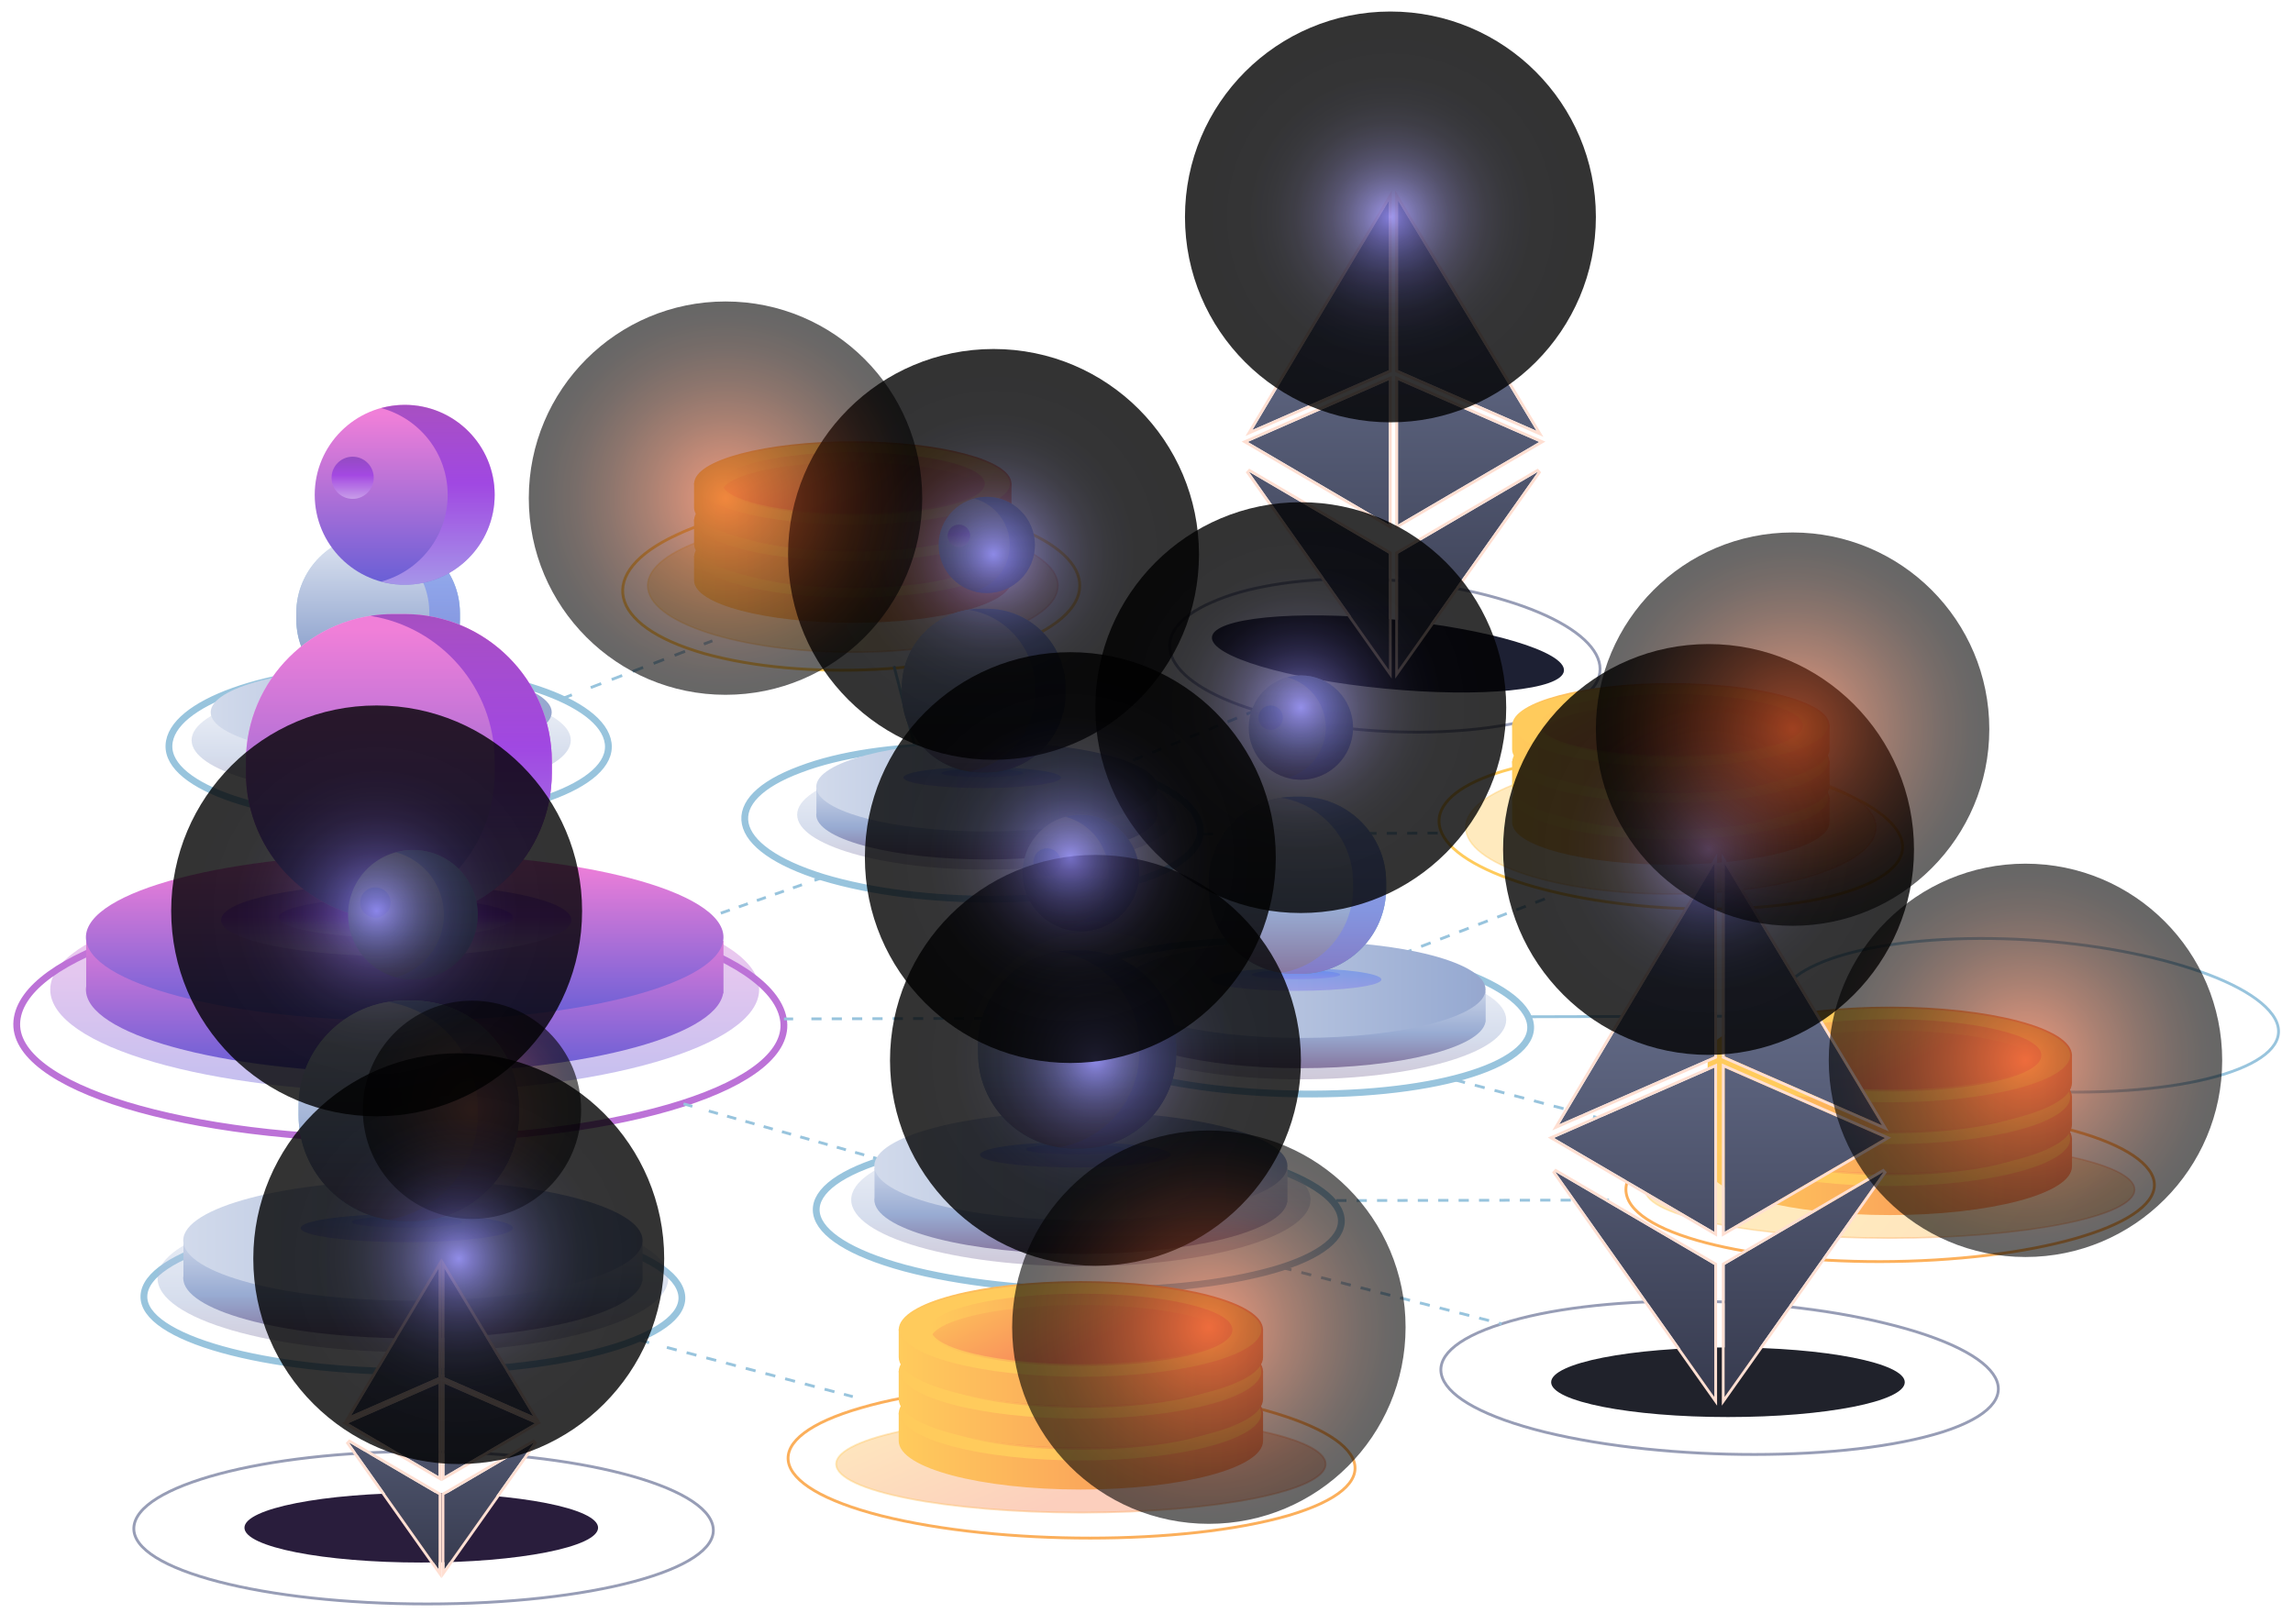 <svg width="823" height="583" viewBox="0 0 823 583" fill="none" xmlns="http://www.w3.org/2000/svg">
<g filter="url(#filter0_d_203_2)">
<g filter="url(#filter1_f_203_2)">
<ellipse cx="151.2" cy="544.45" rx="63.462" ry="12.5" fill="#291D3C"/>
</g>
<g filter="url(#filter2_f_203_2)">
<ellipse cx="620.198" cy="492.22" rx="63.462" ry="12.5" fill="#20222B"/>
</g>
<g filter="url(#filter3_f_203_2)">
<ellipse cx="498.158" cy="230.762" rx="63.462" ry="12.5" transform="rotate(5.48 498.158 230.762)" fill="#1D2033"/>
</g>
<path d="M281.136 361.713C285.559 385.465 224.862 404.866 145.575 405.046C66.287 405.226 3.828 386.184 6.058 362.504C8.287 338.841 68.984 319.44 141.619 319.171C214.255 318.901 276.732 337.96 281.136 361.713Z" stroke="#BC72D7" stroke-width="2.44" stroke-miterlimit="10"/>
<path d="M244.675 460.93C246.725 476.07 204.078 488.368 149.422 488.422C94.766 488.476 51.005 476.285 51.653 461.2C52.3 446.096 94.946 433.797 146.905 433.707C198.847 433.617 242.625 445.808 244.675 460.93Z" stroke="#98C4DD" stroke-width="2.44" stroke-miterlimit="10"/>
<path d="M145.575 405.046L146.905 433.707" stroke="#98C4DD" stroke-width="1.013" stroke-miterlimit="10"/>
<path d="M255.966 544.414C258.015 559.554 212.025 571.816 153.27 571.816C94.514 571.816 47.392 559.571 48.039 544.486C48.686 529.382 94.676 517.119 150.735 517.083C206.811 517.047 253.916 529.274 255.966 544.414Z" stroke="#979DB6" stroke-width="1.013" stroke-miterlimit="10"/>
<path d="M149.423 488.422L149.566 491.713" stroke="#98C4DD" stroke-width="1.012" stroke-miterlimit="10"/>
<path d="M149.908 499.067L150.411 510.107" stroke="#98C4DD" stroke-width="1.012" stroke-miterlimit="10" stroke-dasharray="4.1 4.1"/>
<path d="M150.591 513.793L150.735 517.083" stroke="#98C4DD" stroke-width="1.012" stroke-miterlimit="10"/>
<path d="M450.19 501.269C492.872 511.967 498.877 529.354 462.29 540.107C424.948 550.841 358.983 550.859 316.301 540.161C274.374 529.48 271.749 512.129 309.091 501.395C345.697 490.66 408.263 490.588 450.19 501.269Z" stroke="#FBAF5B" stroke-width="1.013" stroke-miterlimit="10"/>
<path d="M229.806 477.184L232.989 478.029" stroke="#98C4DD" stroke-width="1.012" stroke-miterlimit="10"/>
<path d="M239.353 479.72L299.727 495.722" stroke="#98C4DD" stroke-width="1.012" stroke-miterlimit="10" stroke-dasharray="3.66 3.66"/>
<path d="M302.909 496.549L306.091 497.395" stroke="#98C4DD" stroke-width="1.012" stroke-miterlimit="10"/>
<path d="M60.642 263.539C61.289 248.435 96.007 236.028 138.186 235.795C180.364 235.579 216.214 247.662 218.282 262.783C220.332 277.923 185.614 290.33 140.739 290.528C95.863 290.725 59.995 278.642 60.642 263.539Z" stroke="#98C4DD" stroke-width="2.44" stroke-miterlimit="10"/>
<path d="M142.069 319.189L140.739 290.528" stroke="#98C4DD" stroke-width="1.013" stroke-miterlimit="10"/>
<path d="M138.185 235.813L136.855 207.151" stroke="#98C4DD" stroke-width="1.013" stroke-miterlimit="10"/>
<path d="M242.671 188.11C270.614 174.768 320.34 172.148 355.248 182.227C390.969 192.27 398.503 211.168 370.58 224.509C341.822 237.869 288.321 240.603 252.6 230.58C217.694 220.521 213.915 201.49 242.671 188.11Z" stroke="#FFCB5C" stroke-width="1.013" stroke-miterlimit="10"/>
<path d="M202.191 246.637L205.265 245.45" stroke="#98C4DD" stroke-width="1.012" stroke-miterlimit="10"/>
<path d="M212.025 242.843L249.242 228.53" stroke="#98C4DD" stroke-width="1.012" stroke-miterlimit="10" stroke-dasharray="4.03 4.03"/>
<path d="M252.622 227.218L255.696 226.049" stroke="#98C4DD" stroke-width="1.012" stroke-miterlimit="10"/>
<path d="M446.921 412.166C486.906 422.829 493.36 440.234 459.991 451.023C425.867 461.811 364.703 461.883 324.718 451.22C285.469 440.576 282.413 423.207 316.537 412.436C349.906 401.648 407.673 401.504 446.921 412.166Z" stroke="#98C4DD" stroke-width="2.44" stroke-miterlimit="10"/>
<path d="M245.34 392.28L248.504 393.179" stroke="#98C4DD" stroke-width="1.012" stroke-miterlimit="10"/>
<path d="M254.401 394.851L310.424 410.692" stroke="#98C4DD" stroke-width="1.012" stroke-miterlimit="10" stroke-dasharray="3.41 3.41"/>
<path d="M313.373 411.537L316.537 412.436" stroke="#98C4DD" stroke-width="1.012" stroke-miterlimit="10"/>
<path d="M676.818 471.089C720.92 481.805 730.719 499.247 697.35 510.035C663.226 520.823 598.735 520.859 554.615 510.143C511.249 499.444 504.867 482.039 538.973 471.251C572.342 460.462 633.452 460.39 676.818 471.089Z" stroke="#979DB6" stroke-width="1.013" stroke-miterlimit="10"/>
<path d="M459.991 451.005L538.973 471.251" stroke="#98C4DD" stroke-width="1.012" stroke-miterlimit="10" stroke-dasharray="3.66 3.66"/>
<path d="M379.014 459.15L386.475 487.883" stroke="#98C4DD" stroke-width="1.013" stroke-miterlimit="10"/>
<path d="M661.47 395.026C711.685 392.015 760.872 401.437 771.372 416.103C781.854 430.753 747.481 445.185 694.571 448.315C641.661 451.445 592.457 442.024 584.668 427.237C576.88 412.451 611.273 398.035 661.47 395.026Z" stroke="#FCB05B" stroke-width="1.013" stroke-miterlimit="10"/>
<path d="M479.606 427L577.502 426.821" stroke="#98C4DD" stroke-width="1.012" stroke-miterlimit="10" stroke-dasharray="3.66 3.66"/>
<path d="M450.714 333.789C497.783 333.627 541.562 345.818 548.502 361.012C555.442 376.205 520.724 388.63 470.941 388.756C421.175 388.882 377.396 376.691 373.153 361.533C368.928 346.357 403.645 333.951 450.714 333.789Z" stroke="#98C4DD" stroke-width="2.44" stroke-miterlimit="10"/>
<path d="M281.388 361.785H284.678" stroke="#98C4DD" stroke-width="1.012" stroke-miterlimit="10"/>
<path d="M291.223 361.767L366.591 361.551" stroke="#98C4DD" stroke-width="1.012" stroke-miterlimit="10" stroke-dasharray="3.65 3.65"/>
<path d="M369.881 361.533H373.171" stroke="#98C4DD" stroke-width="1.012" stroke-miterlimit="10"/>
<path d="M710.367 332.908C757.436 332.746 804.541 344.991 815.598 360.238C826.655 375.486 795.264 387.965 745.498 388.072C695.732 388.198 648.609 375.953 640.267 360.742C631.925 345.53 663.298 333.07 710.367 332.908Z" stroke="#98C4DD" stroke-width="1.013" stroke-miterlimit="10"/>
<path d="M548.502 361.012L640.267 360.76" stroke="#98C4DD" stroke-width="1.013" stroke-miterlimit="10"/>
<path d="M522.271 383.703L598.556 403.913" stroke="#98C4DD" stroke-width="1.012" stroke-miterlimit="10" stroke-dasharray="3.66 3.66"/>
<path d="M503.231 338.41L556.736 317.822" stroke="#98C4DD" stroke-width="1.012" stroke-miterlimit="10" stroke-dasharray="3.66 3.66"/>
<path d="M287.231 272.187C315.71 261.327 365.565 261.093 399.923 271.684C435.036 282.274 441.491 299.68 413.012 310.54C383.778 321.382 330.542 321.58 295.429 310.99C261.071 300.381 257.997 283.03 287.231 272.187Z" stroke="#98C4DD" stroke-width="2.44" stroke-miterlimit="10"/>
<path d="M236.836 331.487L239.946 330.391" stroke="#98C4DD" stroke-width="1.012" stroke-miterlimit="10"/>
<path d="M245.753 328.359L289.406 313.075" stroke="#98C4DD" stroke-width="1.012" stroke-miterlimit="10" stroke-dasharray="3.43 3.43"/>
<path d="M292.319 312.05L295.429 310.972" stroke="#98C4DD" stroke-width="1.012" stroke-miterlimit="10"/>
<path d="M435.054 212.168C459.416 201.254 505.927 200.966 540.285 211.557C575.398 222.147 585.197 239.606 560.835 250.503C535.719 261.399 485.809 261.633 450.714 251.042C416.338 240.47 409.938 223.064 435.054 212.168Z" stroke="#979DB6" stroke-width="1.013" stroke-miterlimit="10"/>
<path d="M399.923 271.666L450.696 251.042" stroke="#98C4DD" stroke-width="1.012" stroke-miterlimit="10" stroke-dasharray="3.66 3.66"/>
<path d="M584.316 267.207C628.148 267.009 671.478 279.182 681.096 294.429C690.715 309.659 660.798 322.155 614.269 322.317C567.739 322.479 524.41 310.288 517.488 295.095C510.584 279.883 540.501 267.405 584.316 267.207Z" stroke="#FFCB5C" stroke-width="1.013" stroke-miterlimit="10"/>
<path d="M431.854 295.436L517.506 295.077" stroke="#98C4DD" stroke-width="1.012" stroke-miterlimit="10" stroke-dasharray="3.66 3.66"/>
<path d="M328.331 263.862L320.87 235.129" stroke="#98C4DD" stroke-width="1.013" stroke-miterlimit="10"/>
<path opacity="0.4" d="M599.706 316.941C640.367 316.941 673.33 306.242 673.33 293.045C673.33 279.847 640.367 269.149 599.706 269.149C559.045 269.149 526.082 279.847 526.082 293.045C526.082 306.242 559.045 316.941 599.706 316.941Z" fill="url(#paint0_linear_203_2)" stroke="url(#paint1_linear_203_2)" stroke-width="0.556" stroke-miterlimit="10"/>
<path d="M656.376 291.175V282.634H646.236C636.006 278.75 618.979 276.215 599.688 276.215C580.415 276.215 563.388 278.75 553.14 282.634H543V291.175C543 299.428 568.369 306.135 599.67 306.135C630.971 306.135 656.376 299.428 656.376 291.175Z" fill="url(#paint2_linear_203_2)" stroke="url(#paint3_linear_203_2)" stroke-width="0.556" stroke-miterlimit="10"/>
<path d="M599.706 297.594C631.004 297.594 656.376 290.896 656.376 282.634C656.376 274.372 631.004 267.674 599.706 267.674C568.408 267.674 543.036 274.372 543.036 282.634C543.036 290.896 568.408 297.594 599.706 297.594Z" fill="url(#paint4_linear_203_2)" stroke="url(#paint5_linear_203_2)" stroke-width="0.556" stroke-miterlimit="10"/>
<path d="M599.706 293.656C573.708 293.656 552.619 288.712 552.619 282.634C552.619 276.539 573.708 271.612 599.706 271.612C625.704 271.612 646.793 276.557 646.793 282.634C646.793 288.73 625.704 293.656 599.706 293.656Z" fill="url(#paint6_linear_203_2)" stroke="url(#paint7_linear_203_2)" stroke-width="0.556" stroke-miterlimit="10"/>
<path d="M599.706 274.866C623.348 274.866 642.91 278.948 646.272 284.27C646.613 283.731 646.793 283.191 646.793 282.634C646.793 276.539 625.704 271.612 599.706 271.612C573.708 271.612 552.619 276.557 552.619 282.634C552.619 283.191 552.799 283.731 553.141 284.27C556.503 278.948 576.064 274.866 599.706 274.866Z" fill="url(#paint8_linear_203_2)"/>
<path d="M656.376 278.085V269.544H646.236C636.006 265.66 618.979 263.125 599.688 263.125C580.415 263.125 563.388 265.66 553.14 269.544H543V278.085C543 286.338 568.369 293.045 599.67 293.045C630.971 293.045 656.376 286.338 656.376 278.085Z" fill="url(#paint9_linear_203_2)" stroke="url(#paint10_linear_203_2)" stroke-width="0.556" stroke-miterlimit="10"/>
<path d="M599.706 284.504C631.004 284.504 656.376 277.806 656.376 269.544C656.376 261.282 631.004 254.584 599.706 254.584C568.408 254.584 543.036 261.282 543.036 269.544C543.036 277.806 568.408 284.504 599.706 284.504Z" fill="url(#paint11_linear_203_2)" stroke="url(#paint12_linear_203_2)" stroke-width="0.556" stroke-miterlimit="10"/>
<path d="M599.706 280.584C573.708 280.584 552.619 275.64 552.619 269.562C552.619 263.467 573.708 258.54 599.706 258.54C625.704 258.54 646.793 263.485 646.793 269.562C646.793 275.64 625.704 280.584 599.706 280.584Z" fill="url(#paint13_linear_203_2)" stroke="url(#paint14_linear_203_2)" stroke-width="0.556" stroke-miterlimit="10"/>
<path d="M599.706 261.777C623.348 261.777 642.91 265.858 646.272 271.18C646.613 270.641 646.793 270.102 646.793 269.562C646.793 263.467 625.704 258.54 599.706 258.54C573.708 258.54 552.619 263.485 552.619 269.562C552.619 270.12 552.799 270.659 553.141 271.18C556.503 265.858 576.064 261.777 599.706 261.777Z" fill="url(#paint15_linear_203_2)"/>
<path d="M656.376 264.995V256.454H646.236C636.006 252.57 618.979 250.035 599.688 250.035C580.415 250.035 563.388 252.57 553.14 256.454H543V264.995C543 273.248 568.369 279.955 599.67 279.955C630.971 279.955 656.376 273.248 656.376 264.995Z" fill="url(#paint16_linear_203_2)" stroke="url(#paint17_linear_203_2)" stroke-width="0.556" stroke-miterlimit="10"/>
<path d="M599.706 271.414C631.004 271.414 656.376 264.716 656.376 256.454C656.376 248.192 631.004 241.494 599.706 241.494C568.408 241.494 543.036 248.192 543.036 256.454C543.036 264.716 568.408 271.414 599.706 271.414Z" fill="url(#paint18_linear_203_2)" stroke="url(#paint19_linear_203_2)" stroke-width="0.556" stroke-miterlimit="10"/>
<path d="M599.706 267.494C573.708 267.494 552.619 262.55 552.619 256.472C552.619 250.377 573.708 245.45 599.706 245.45C625.704 245.45 646.793 250.395 646.793 256.472C646.793 262.55 625.704 267.494 599.706 267.494Z" fill="url(#paint20_linear_203_2)" stroke="url(#paint21_linear_203_2)" stroke-width="0.556" stroke-miterlimit="10"/>
<path d="M599.706 248.687C623.348 248.687 642.91 252.768 646.272 258.091C646.613 257.551 646.793 257.012 646.793 256.454C646.793 250.359 625.704 245.432 599.706 245.432C573.708 245.432 552.619 250.377 552.619 256.454C552.619 257.012 552.799 257.551 553.141 258.091C556.503 252.768 576.064 248.687 599.706 248.687Z" fill="url(#paint22_linear_203_2)"/>
<path opacity="0.4" d="M306.091 230.131C346.753 230.131 379.715 219.432 379.715 206.234C379.715 193.037 346.753 182.338 306.091 182.338C265.43 182.338 232.467 193.037 232.467 206.234C232.467 219.432 265.43 230.131 306.091 230.131Z" fill="url(#paint23_linear_203_2)" stroke="url(#paint24_linear_203_2)" stroke-width="0.556" stroke-miterlimit="10"/>
<path d="M362.761 204.364V195.824H352.621C342.391 191.94 325.365 189.405 306.073 189.405C286.782 189.405 269.774 191.94 259.526 195.824H249.385V204.364C249.385 212.618 274.754 219.324 306.055 219.324C337.357 219.324 362.761 212.636 362.761 204.364Z" fill="url(#paint25_linear_203_2)" stroke="url(#paint26_linear_203_2)" stroke-width="0.556" stroke-miterlimit="10"/>
<path d="M306.091 210.802C337.389 210.802 362.761 204.104 362.761 195.842C362.761 187.58 337.389 180.882 306.091 180.882C274.793 180.882 249.421 187.58 249.421 195.842C249.421 204.104 274.793 210.802 306.091 210.802Z" fill="url(#paint27_linear_203_2)" stroke="url(#paint28_linear_203_2)" stroke-width="0.556" stroke-miterlimit="10"/>
<path d="M306.091 206.864C280.094 206.864 259.004 201.919 259.004 195.842C259.004 189.746 280.094 184.82 306.091 184.82C332.089 184.82 353.178 189.764 353.178 195.842C353.178 201.919 332.089 206.864 306.091 206.864Z" fill="url(#paint29_linear_203_2)" stroke="url(#paint30_linear_203_2)" stroke-width="0.556" stroke-miterlimit="10"/>
<path d="M306.091 188.056C329.733 188.056 349.295 192.138 352.657 197.46C352.998 196.92 353.178 196.381 353.178 195.824C353.178 189.728 332.089 184.802 306.091 184.802C280.094 184.802 259.004 189.746 259.004 195.824C259.004 196.381 259.184 196.92 259.526 197.46C262.888 192.138 282.449 188.056 306.091 188.056Z" fill="url(#paint31_linear_203_2)"/>
<path d="M362.761 191.275V182.734H352.621C342.391 178.85 325.365 176.315 306.073 176.315C286.782 176.315 269.774 178.85 259.526 182.734H249.385V191.275C249.385 199.528 274.754 206.234 306.055 206.234C337.357 206.234 362.761 199.546 362.761 191.275Z" fill="url(#paint32_linear_203_2)" stroke="url(#paint33_linear_203_2)" stroke-width="0.556" stroke-miterlimit="10"/>
<path d="M306.091 197.712C337.389 197.712 362.761 191.014 362.761 182.752C362.761 174.49 337.389 167.792 306.091 167.792C274.793 167.792 249.421 174.49 249.421 182.752C249.421 191.014 274.793 197.712 306.091 197.712Z" fill="url(#paint34_linear_203_2)" stroke="url(#paint35_linear_203_2)" stroke-width="0.556" stroke-miterlimit="10"/>
<path d="M306.091 193.774C280.094 193.774 259.004 188.829 259.004 182.752C259.004 176.656 280.094 171.73 306.091 171.73C332.089 171.73 353.178 176.674 353.178 182.752C353.178 188.829 332.089 193.774 306.091 193.774Z" fill="url(#paint36_linear_203_2)" stroke="url(#paint37_linear_203_2)" stroke-width="0.556" stroke-miterlimit="10"/>
<path d="M306.091 174.966C329.733 174.966 349.295 179.048 352.657 184.37C352.998 183.831 353.178 183.291 353.178 182.734C353.178 176.638 332.089 171.712 306.091 171.712C280.094 171.712 259.004 176.656 259.004 182.734C259.004 183.291 259.184 183.831 259.526 184.37C262.888 179.048 282.449 174.966 306.091 174.966Z" fill="url(#paint38_linear_203_2)"/>
<path d="M362.761 178.185V169.644H352.621C342.391 165.76 325.365 163.225 306.073 163.225C286.782 163.225 269.774 165.76 259.526 169.644H249.385V178.185C249.385 186.438 274.754 193.145 306.055 193.145C337.357 193.145 362.761 186.456 362.761 178.185Z" fill="url(#paint39_linear_203_2)" stroke="url(#paint40_linear_203_2)" stroke-width="0.556" stroke-miterlimit="10"/>
<path d="M306.091 184.622C337.389 184.622 362.761 177.924 362.761 169.662C362.761 161.4 337.389 154.702 306.091 154.702C274.793 154.702 249.421 161.4 249.421 169.662C249.421 177.924 274.793 184.622 306.091 184.622Z" fill="url(#paint41_linear_203_2)" stroke="url(#paint42_linear_203_2)" stroke-width="0.556" stroke-miterlimit="10"/>
<path d="M306.091 180.684C280.094 180.684 259.004 175.739 259.004 169.662C259.004 163.584 280.094 158.64 306.091 158.64C332.089 158.64 353.178 163.584 353.178 169.662C353.178 175.739 332.089 180.684 306.091 180.684Z" fill="url(#paint43_linear_203_2)" stroke="url(#paint44_linear_203_2)" stroke-width="0.556" stroke-miterlimit="10"/>
<path d="M306.091 161.876C329.733 161.876 349.295 165.958 352.657 171.28C352.998 170.741 353.178 170.201 353.178 169.662C353.178 163.566 332.089 158.64 306.091 158.64C280.094 158.64 259.004 163.584 259.004 169.662C259.004 170.219 259.184 170.759 259.526 171.28C262.888 165.958 282.449 161.876 306.091 161.876Z" fill="url(#paint45_linear_203_2)"/>
<path opacity="0.4" d="M354.167 308.185C391.75 308.185 422.217 299.362 422.217 288.478C422.217 277.594 391.75 268.771 354.167 268.771C316.584 268.771 286.116 277.594 286.116 288.478C286.116 299.362 316.584 308.185 354.167 308.185Z" fill="url(#paint46_linear_203_2)"/>
<path d="M403.951 279.146C392.84 275.082 374.699 272.421 354.167 272.421C333.635 272.421 315.494 275.082 304.383 279.146H293.02V287.848C292.985 288.064 292.967 288.262 292.967 288.478C292.967 288.694 293.003 288.891 293.02 289.107V289.197C294.459 297.72 321.283 304.534 354.149 304.534C387.015 304.534 413.839 297.738 415.278 289.197H415.349V279.146H403.951Z" fill="url(#paint47_linear_203_2)"/>
<path d="M354.167 294.501C387.967 294.501 415.367 287.312 415.367 278.445C415.367 269.577 387.967 262.388 354.167 262.388C320.367 262.388 292.967 269.577 292.967 278.445C292.967 287.312 320.367 294.501 354.167 294.501Z" fill="url(#paint48_linear_203_2)"/>
<path opacity="0.5" d="M352.549 278.912C368.168 278.912 380.83 277.23 380.83 275.154C380.83 273.079 368.168 271.396 352.549 271.396C336.93 271.396 324.268 273.079 324.268 275.154C324.268 277.23 336.93 278.912 352.549 278.912Z" fill="url(#paint49_linear_203_2)"/>
<path opacity="0.5" d="M352.549 275.028C360.631 275.028 367.184 274.352 367.184 273.518C367.184 272.684 360.631 272.008 352.549 272.008C344.466 272.008 337.914 272.684 337.914 273.518C337.914 274.352 344.466 275.028 352.549 275.028Z" fill="url(#paint50_linear_203_2)"/>
<path d="M354.167 208.914C363.709 208.914 371.445 201.177 371.445 191.634C371.445 182.091 363.709 174.355 354.167 174.355C344.625 174.355 336.889 182.091 336.889 191.634C336.889 201.177 344.625 208.914 354.167 208.914Z" fill="url(#paint51_linear_203_2)"/>
<path d="M354.167 273.266H351.938C336.404 273.266 323.693 260.554 323.693 245.019V242.789C323.693 227.254 336.404 214.541 351.938 214.541H354.167C369.701 214.541 382.412 227.254 382.412 242.789V245.019C382.412 260.554 369.701 273.266 354.167 273.266Z" fill="url(#paint52_linear_203_2)"/>
<path opacity="0.5" d="M362.419 191.634C362.419 199.618 357.008 206.306 349.654 208.302C351.093 208.698 352.603 208.914 354.167 208.914C363.714 208.914 371.445 201.182 371.445 191.634C371.445 182.086 363.714 174.355 354.167 174.355C352.603 174.355 351.093 174.589 349.654 174.966C357.008 176.962 362.419 183.651 362.419 191.634Z" fill="url(#paint53_linear_203_2)"/>
<path d="M354.167 273.266H351.938C336.404 273.266 323.693 260.554 323.693 245.019V242.789C323.693 227.254 336.404 214.541 351.938 214.541H354.167C369.701 214.541 382.412 227.254 382.412 242.789V245.019C382.412 260.554 369.701 273.266 354.167 273.266Z" fill="url(#paint54_linear_203_2)"/>
<path opacity="0.5" d="M354.167 214.541H351.938C350.445 214.541 348.989 214.667 347.569 214.883C361.053 217.005 371.445 228.746 371.445 242.789V245.019C371.445 259.061 361.053 270.803 347.569 272.925C348.989 273.14 350.445 273.266 351.938 273.266H354.167C369.701 273.266 382.412 260.554 382.412 245.019V242.789C382.412 227.254 369.701 214.541 354.167 214.541Z" fill="url(#paint55_linear_203_2)"/>
<path opacity="0.5" d="M344.171 192.407C346.405 192.407 348.216 190.596 348.216 188.362C348.216 186.127 346.405 184.316 344.171 184.316C341.937 184.316 340.125 186.127 340.125 188.362C340.125 190.596 341.937 192.407 344.171 192.407Z" fill="url(#paint56_linear_203_2)"/>
<path opacity="0.4" d="M466.895 383.469C507.607 383.469 540.609 373.906 540.609 362.108C540.609 350.311 507.607 340.747 466.895 340.747C426.184 340.747 393.182 350.311 393.182 362.108C393.182 373.906 426.184 383.469 466.895 383.469Z" fill="url(#paint57_linear_203_2)"/>
<path d="M520.832 351.985C508.804 347.58 489.135 344.703 466.913 344.703C444.673 344.703 425.022 347.58 412.994 351.985H400.679V361.407C400.643 361.641 400.607 361.857 400.607 362.09C400.607 362.324 400.643 362.54 400.679 362.774V362.882H400.697C402.261 372.124 431.315 379.478 466.931 379.478C502.548 379.478 531.602 372.106 533.166 362.882H533.238V351.985H520.832Z" fill="url(#paint58_linear_203_2)"/>
<path d="M466.895 368.617C503.515 368.617 533.202 360.833 533.202 351.23C533.202 341.627 503.515 333.843 466.895 333.843C430.275 333.843 400.589 341.627 400.589 351.23C400.589 360.833 430.275 368.617 466.895 368.617Z" fill="url(#paint59_linear_203_2)"/>
<path opacity="0.5" d="M495.788 347.652C495.788 349.9 482.07 351.716 465.152 351.716C448.233 351.716 434.515 349.9 434.515 347.652C434.515 345.404 448.233 343.588 465.152 343.588C482.07 343.588 495.788 345.404 495.788 347.652Z" fill="url(#paint60_linear_203_2)"/>
<path opacity="0.5" d="M481.009 345.89C481.009 346.789 473.907 347.526 465.151 347.526C456.396 347.526 449.294 346.789 449.294 345.89C449.294 344.991 456.396 344.254 465.151 344.254C473.907 344.272 481.009 344.991 481.009 345.89Z" fill="url(#paint61_linear_203_2)"/>
<path d="M466.896 275.909C477.232 275.909 485.612 267.529 485.612 257.192C485.612 246.854 477.232 238.474 466.896 238.474C456.559 238.474 448.179 246.854 448.179 257.192C448.179 267.529 456.559 275.909 466.896 275.909Z" fill="url(#paint62_linear_203_2)"/>
<path d="M466.895 345.62H464.486C447.658 345.62 433.886 331.847 433.886 315.017V312.608C433.886 295.778 447.658 282.005 464.486 282.005H466.895C483.724 282.005 497.496 295.778 497.496 312.608V315.017C497.496 331.847 483.724 345.62 466.895 345.62Z" fill="url(#paint63_linear_203_2)"/>
<path opacity="0.5" d="M475.849 257.192C475.849 265.84 469.988 273.086 462.023 275.244C463.587 275.658 465.223 275.909 466.913 275.909C477.251 275.909 485.63 267.53 485.63 257.192C485.63 246.853 477.251 238.474 466.913 238.474C465.223 238.474 463.587 238.725 462.023 239.139C469.97 241.297 475.849 248.561 475.849 257.192Z" fill="url(#paint64_linear_203_2)"/>
<path d="M466.895 345.62H464.486C447.658 345.62 433.886 331.847 433.886 315.017V312.608C433.886 295.778 447.658 282.005 464.486 282.005H466.895C483.724 282.005 497.496 295.778 497.496 312.608V315.017C497.496 331.847 483.724 345.62 466.895 345.62Z" fill="url(#paint65_linear_203_2)"/>
<path opacity="0.5" d="M466.895 282.005H464.486C462.868 282.005 461.304 282.131 459.758 282.382C474.357 284.684 485.63 297.396 485.63 312.608V315.017C485.63 330.247 474.375 342.959 459.758 345.243C461.304 345.476 462.886 345.62 464.486 345.62H466.895C483.724 345.62 497.496 331.847 497.496 315.017V312.608C497.496 295.778 483.724 282.005 466.895 282.005Z" fill="url(#paint66_linear_203_2)"/>
<path opacity="0.5" d="M460.459 253.649C460.459 256.077 458.499 258.037 456.072 258.037C453.645 258.037 451.685 256.077 451.685 253.649C451.685 251.222 453.645 249.262 456.072 249.262C458.499 249.262 460.459 251.24 460.459 253.649Z" fill="url(#paint67_linear_203_2)"/>
<path opacity="0.4" d="M136.819 281.447C174.402 281.447 204.869 272.624 204.869 261.741C204.869 250.857 174.402 242.034 136.819 242.034C99.236 242.034 68.769 250.857 68.769 261.741C68.769 272.624 99.236 281.447 136.819 281.447Z" fill="url(#paint68_linear_203_2)"/>
<path d="M136.819 267.764C170.619 267.764 198.02 260.575 198.02 251.707C198.02 242.84 170.619 235.651 136.819 235.651C103.019 235.651 75.619 242.84 75.619 251.707C75.619 260.575 103.019 267.764 136.819 267.764Z" fill="url(#paint69_linear_203_2)"/>
<path opacity="0.41" d="M135.183 252.157C150.802 252.157 163.464 250.474 163.464 248.399C163.464 246.324 150.802 244.641 135.183 244.641C119.564 244.641 106.902 246.324 106.902 248.399C106.902 250.474 119.564 252.157 135.183 252.157Z" fill="url(#paint70_linear_203_2)"/>
<path opacity="0.41" d="M135.183 248.291C143.266 248.291 149.818 247.615 149.818 246.781C149.818 245.947 143.266 245.27 135.183 245.27C127.1 245.27 120.548 245.947 120.548 246.781C120.548 247.615 127.1 248.291 135.183 248.291Z" fill="url(#paint71_linear_203_2)"/>
<path d="M136.819 182.176C146.362 182.176 154.097 174.44 154.097 164.897C154.097 155.354 146.362 147.618 136.819 147.618C127.277 147.618 119.542 155.354 119.542 164.897C119.542 174.44 127.277 182.176 136.819 182.176Z" fill="url(#paint72_radial_203_2)"/>
<path d="M136.819 246.529H134.59C119.056 246.529 106.345 233.817 106.345 218.281V216.052C106.345 200.517 119.056 187.804 134.59 187.804H136.819C152.353 187.804 165.064 200.517 165.064 216.052V218.281C165.064 233.817 152.353 246.529 136.819 246.529Z" fill="url(#paint73_linear_203_2)"/>
<path opacity="0.45" d="M145.071 164.897C145.071 172.88 139.66 179.569 132.306 181.565C133.745 181.961 135.255 182.176 136.819 182.176C146.366 182.176 154.097 174.445 154.097 164.897C154.097 155.349 146.366 147.618 136.819 147.618C135.255 147.618 133.745 147.851 132.306 148.229C139.66 150.225 145.071 156.914 145.071 164.897Z" fill="url(#paint74_linear_203_2)"/>
<path d="M136.819 246.529H134.59C119.056 246.529 106.345 233.817 106.345 218.281V216.052C106.345 200.517 119.056 187.804 134.59 187.804H136.819C152.353 187.804 165.064 200.517 165.064 216.052V218.281C165.064 233.817 152.353 246.529 136.819 246.529Z" fill="url(#paint75_linear_203_2)"/>
<path opacity="0.5" d="M136.819 187.804H134.59C133.098 187.804 131.641 187.93 130.221 188.146C143.705 190.268 154.097 202.009 154.097 216.052V218.281C154.097 232.324 143.705 244.066 130.221 246.187C131.641 246.403 133.098 246.529 134.59 246.529H136.819C152.353 246.529 165.064 233.817 165.064 218.281V216.052C165.064 200.517 152.353 187.804 136.819 187.804Z" fill="url(#paint76_linear_203_2)"/>
<path opacity="0.27" d="M126.823 165.67C129.057 165.67 130.868 163.859 130.868 161.625C130.868 159.39 129.057 157.579 126.823 157.579C124.589 157.579 122.778 159.39 122.778 161.625C122.778 163.859 124.589 165.67 126.823 165.67Z" fill="url(#paint77_linear_203_2)"/>
<path opacity="0.4" d="M145.251 388.09C215.513 388.09 272.471 371.587 272.471 351.23C272.471 330.873 215.513 314.37 145.251 314.37C74.99 314.37 18.032 330.873 18.032 351.23C18.032 371.587 74.99 388.09 145.251 388.09Z" fill="url(#paint78_linear_203_2)"/>
<path d="M238.31 333.789C217.545 326.183 183.618 321.22 145.251 321.22C106.884 321.22 72.958 326.183 52.192 333.789H30.941V350.061C30.887 350.457 30.833 350.853 30.833 351.248C30.833 351.644 30.887 352.039 30.941 352.435V352.615H30.959C33.656 368.563 83.781 381.276 145.251 381.276C206.703 381.276 256.847 368.563 259.544 352.615H259.67V333.807H238.31V333.789Z" fill="url(#paint79_linear_203_2)"/>
<path d="M145.251 362.486C208.443 362.486 259.67 349.05 259.67 332.476C259.67 315.902 208.443 302.467 145.251 302.467C82.06 302.467 30.833 315.902 30.833 332.476C30.833 349.05 82.06 362.486 145.251 362.486Z" fill="url(#paint80_linear_203_2)"/>
<path opacity="0.5" d="M205.085 326.309C205.085 333.483 176.93 339.291 142.213 339.291C107.495 339.291 79.34 333.483 79.34 326.309C79.34 319.135 107.495 313.327 142.213 313.327C176.93 313.327 205.085 319.135 205.085 326.309Z" fill="url(#paint81_linear_203_2)"/>
<path opacity="0.5" d="M184.104 325.446C184.104 329.42 165.28 332.638 142.069 332.638C118.858 332.638 100.034 329.42 100.034 325.446C100.034 321.472 118.858 318.254 142.069 318.254C165.28 318.254 184.104 321.49 184.104 325.446Z" fill="url(#paint82_linear_203_2)"/>
<path d="M145.251 205.929C163.085 205.929 177.541 191.471 177.541 173.636C177.541 155.801 163.085 141.342 145.251 141.342C127.418 141.342 112.961 155.801 112.961 173.636C112.961 191.471 127.418 205.929 145.251 205.929Z" fill="url(#paint83_linear_203_2)"/>
<path d="M145.251 326.237H141.08C112.044 326.237 88.276 302.467 88.276 273.428V269.257C88.276 240.218 112.044 216.447 141.08 216.447H145.251C174.287 216.447 198.056 240.218 198.056 269.257V273.428C198.056 302.467 174.287 326.237 145.251 326.237Z" fill="url(#paint84_linear_203_2)"/>
<path opacity="0.5" d="M160.677 173.636C160.677 188.542 150.555 201.074 136.819 204.778C139.516 205.515 142.339 205.929 145.251 205.929C163.086 205.929 177.541 191.472 177.541 173.636C177.541 155.799 163.086 141.342 145.251 141.342C142.321 141.342 139.516 141.774 136.819 142.493C150.555 146.215 160.677 158.73 160.677 173.636Z" fill="url(#paint85_linear_203_2)"/>
<path d="M145.251 326.237H141.08C112.044 326.237 88.276 302.467 88.276 273.428V269.257C88.276 240.218 112.044 216.447 141.08 216.447H145.251C174.287 216.447 198.056 240.218 198.056 269.257V273.428C198.056 302.467 174.287 326.237 145.251 326.237Z" fill="url(#paint86_linear_203_2)"/>
<path opacity="0.5" d="M145.251 216.447H141.08C138.311 216.447 135.579 216.663 132.918 217.095C158.124 221.05 177.542 242.987 177.542 269.257V273.428C177.542 299.698 158.106 321.634 132.918 325.59C135.579 326.003 138.311 326.237 141.08 326.237H145.251C174.287 326.237 198.056 302.467 198.056 273.428V269.257C198.056 240.218 174.287 216.447 145.251 216.447Z" fill="url(#paint87_linear_203_2)"/>
<path opacity="0.5" d="M126.571 175.092C130.751 175.092 134.14 171.703 134.14 167.522C134.14 163.341 130.751 159.952 126.571 159.952C122.391 159.952 119.002 163.341 119.002 167.522C119.002 171.703 122.391 175.092 126.571 175.092Z" fill="url(#paint88_linear_203_2)"/>
<path opacity="0.4" d="M387.95 450.591C433.476 450.591 470.383 439.9 470.383 426.713C470.383 413.525 433.476 402.834 387.95 402.834C342.423 402.834 305.516 413.525 305.516 426.713C305.516 439.9 342.423 450.591 387.95 450.591Z" fill="url(#paint89_linear_203_2)"/>
<path d="M448.251 415.403C434.803 410.476 412.814 407.258 387.95 407.258C363.085 407.258 341.096 410.476 327.648 415.403H313.876V425.94C313.84 426.191 313.804 426.443 313.804 426.713C313.804 426.964 313.84 427.216 313.876 427.486V427.594H313.894C315.638 437.933 348.126 446.168 387.95 446.168C427.773 446.168 460.243 437.933 462.005 427.594H462.095V415.403H448.251Z" fill="url(#paint90_linear_203_2)"/>
<path d="M387.95 433.995C428.899 433.995 462.095 425.293 462.095 414.558C462.095 403.823 428.899 395.121 387.95 395.121C347 395.121 313.804 403.823 313.804 414.558C313.804 425.293 347 433.995 387.95 433.995Z" fill="url(#paint91_linear_203_2)"/>
<path opacity="0.5" d="M385.972 415.115C404.888 415.115 420.222 413.079 420.222 410.566C420.222 408.054 404.888 406.017 385.972 406.017C367.056 406.017 351.722 408.054 351.722 410.566C351.722 413.079 367.056 415.115 385.972 415.115Z" fill="url(#paint92_linear_203_2)"/>
<path opacity="0.5" d="M403.717 408.588C403.717 409.595 395.77 410.404 385.972 410.404C376.173 410.404 368.227 409.595 368.227 408.588C368.227 407.581 376.173 406.772 385.972 406.772C395.77 406.772 403.717 407.581 403.717 408.588Z" fill="url(#paint93_linear_203_2)"/>
<path d="M387.95 330.337C399.507 330.337 408.877 320.966 408.877 309.407C408.877 297.848 399.507 288.478 387.95 288.478C376.392 288.478 367.022 297.848 367.022 309.407C367.022 320.966 376.392 330.337 387.95 330.337Z" fill="url(#paint94_linear_203_2)"/>
<path d="M387.949 408.283H385.253C366.429 408.283 351.039 392.891 351.039 374.065V371.368C351.039 352.543 366.429 337.151 385.253 337.151H387.949C406.773 337.151 422.163 352.543 422.163 371.368V374.065C422.163 392.891 406.755 408.283 387.949 408.283Z" fill="url(#paint95_linear_203_2)"/>
<path opacity="0.5" d="M397.946 309.407C397.946 319.063 391.383 327.172 382.484 329.581C384.228 330.049 386.062 330.337 387.95 330.337C399.51 330.337 408.877 320.969 408.877 309.407C408.877 297.846 399.51 288.478 387.95 288.478C386.062 288.478 384.228 288.747 382.484 289.233C391.383 291.642 397.946 299.752 397.946 309.407Z" fill="url(#paint96_linear_203_2)"/>
<path d="M387.949 408.283H385.253C366.429 408.283 351.039 392.891 351.039 374.065V371.368C351.039 352.543 366.429 337.151 385.253 337.151H387.949C406.773 337.151 422.163 352.543 422.163 371.368V374.065C422.163 392.891 406.755 408.283 387.949 408.283Z" fill="url(#paint97_linear_203_2)"/>
<path opacity="0.5" d="M387.949 337.151H385.253C383.455 337.151 381.693 337.295 379.967 337.565C396.292 340.136 408.877 354.341 408.877 371.368V374.065C408.877 391.075 396.292 405.298 379.967 407.869C381.693 408.139 383.455 408.283 385.253 408.283H387.949C406.773 408.283 422.163 392.891 422.163 374.065V371.368C422.163 352.543 406.755 337.151 387.949 337.151Z" fill="url(#paint98_linear_203_2)"/>
<path opacity="0.5" d="M380.74 305.451C380.74 308.167 378.546 310.36 375.832 310.36C373.117 310.36 370.923 308.167 370.923 305.451C370.923 302.736 373.117 300.543 375.832 300.543C378.546 300.543 380.74 302.736 380.74 305.451Z" fill="url(#paint99_linear_203_2)"/>
<path opacity="0.4" d="M148.2 481.392C198.821 481.392 239.857 469.502 239.857 454.834C239.857 440.167 198.821 428.277 148.2 428.277C97.579 428.277 56.543 440.167 56.543 454.834C56.543 469.502 97.579 481.392 148.2 481.392Z" fill="url(#paint100_linear_203_2)"/>
<path d="M215.244 442.266C200.285 436.782 175.852 433.222 148.2 433.222C120.566 433.222 96.115 436.8 81.156 442.266H65.838V453.989C65.802 454.277 65.748 454.547 65.748 454.834C65.748 455.122 65.784 455.41 65.838 455.68V455.805H65.856C67.798 467.295 103.918 476.447 148.2 476.447C192.482 476.447 228.584 467.295 230.544 455.805H230.634V442.266H215.244Z" fill="url(#paint101_linear_203_2)"/>
<path d="M148.2 462.944C193.727 462.944 230.633 453.267 230.633 441.331C230.633 429.395 193.727 419.718 148.2 419.718C102.673 419.718 65.766 429.395 65.766 441.331C65.766 453.267 102.673 462.944 148.2 462.944Z" fill="url(#paint102_linear_203_2)"/>
<path opacity="0.5" d="M146.006 441.924C167.047 441.924 184.104 439.662 184.104 436.872C184.104 434.081 167.047 431.819 146.006 431.819C124.966 431.819 107.909 434.081 107.909 436.872C107.909 439.662 124.966 441.924 146.006 441.924Z" fill="url(#paint103_linear_203_2)"/>
<path opacity="0.5" d="M165.729 434.678C165.729 435.793 156.902 436.71 146.006 436.71C135.111 436.71 126.283 435.811 126.283 434.678C126.283 433.563 135.111 432.646 146.006 432.646C156.902 432.664 165.729 433.563 165.729 434.678Z" fill="url(#paint104_linear_203_2)"/>
<path d="M148.2 347.67C161.049 347.67 171.465 337.253 171.465 324.403C171.465 311.553 161.049 301.136 148.2 301.136C135.351 301.136 124.935 311.553 124.935 324.403C124.935 337.253 135.351 347.67 148.2 347.67Z" fill="url(#paint105_linear_203_2)"/>
<path d="M148.2 434.336H145.197C124.27 434.336 107.154 417.219 107.154 396.29V393.287C107.154 372.357 124.27 355.24 145.197 355.24H148.2C169.127 355.24 186.243 372.357 186.243 393.287V396.29C186.225 417.219 169.109 434.336 148.2 434.336Z" fill="url(#paint106_linear_203_2)"/>
<path opacity="0.5" d="M159.311 324.403C159.311 335.155 152.011 344.164 142.123 346.843C144.065 347.364 146.096 347.67 148.2 347.67C161.055 347.67 171.465 337.259 171.465 324.403C171.465 311.547 161.055 301.136 148.2 301.136C146.096 301.136 144.065 301.442 142.123 301.963C152.011 304.642 159.311 313.651 159.311 324.403Z" fill="url(#paint107_linear_203_2)"/>
<path d="M148.2 434.336H145.197C124.27 434.336 107.154 417.219 107.154 396.29V393.287C107.154 372.357 124.27 355.24 145.197 355.24H148.2C169.127 355.24 186.243 372.357 186.243 393.287V396.29C186.225 417.219 169.109 434.336 148.2 434.336Z" fill="url(#paint108_linear_203_2)"/>
<path opacity="0.5" d="M148.2 355.24H145.197C143.202 355.24 141.224 355.402 139.318 355.707C157.477 358.566 171.465 374.371 171.465 393.287V396.29C171.465 415.205 157.459 431.028 139.318 433.869C141.242 434.175 143.202 434.336 145.197 434.336H148.2C169.127 434.336 186.243 417.219 186.243 396.29V393.287C186.225 372.375 169.109 355.24 148.2 355.24Z" fill="url(#paint109_linear_203_2)"/>
<path opacity="0.5" d="M134.734 325.446C137.742 325.446 140.181 323.007 140.181 319.998C140.181 316.989 137.742 314.55 134.734 314.55C131.725 314.55 129.286 316.989 129.286 319.998C129.286 323.007 131.725 325.446 134.734 325.446Z" fill="url(#paint110_linear_203_2)"/>
<path opacity="0.4" d="M387.95 539.02C436.465 539.02 475.795 531.219 475.795 521.596C475.795 511.974 436.465 504.173 387.95 504.173C339.434 504.173 300.104 511.974 300.104 521.596C300.104 531.219 339.434 539.02 387.95 539.02Z" fill="url(#paint111_linear_203_2)" stroke="url(#paint112_linear_203_2)" stroke-width="0.638" stroke-miterlimit="10"/>
<path d="M453.015 513.253V503.454H441.383C429.625 498.995 410.082 496.082 387.95 496.082C365.817 496.082 346.274 498.995 334.516 503.454H322.884V513.253C322.884 522.729 352.01 530.425 387.95 530.425C423.889 530.425 453.015 522.729 453.015 513.253Z" fill="url(#paint113_linear_203_2)" stroke="url(#paint114_linear_203_2)" stroke-width="0.638" stroke-miterlimit="10"/>
<path d="M387.95 520.625C423.884 520.625 453.015 512.938 453.015 503.454C453.015 493.97 423.884 486.282 387.95 486.282C352.015 486.282 322.884 493.97 322.884 503.454C322.884 512.938 352.015 520.625 387.95 520.625Z" fill="url(#paint115_linear_203_2)" stroke="url(#paint116_linear_203_2)" stroke-width="0.638" stroke-miterlimit="10"/>
<path d="M387.95 516.112C417.808 516.112 442.012 510.445 442.012 503.454C442.012 496.463 417.808 490.796 387.95 490.796C358.091 490.796 333.887 496.463 333.887 503.454C333.887 510.445 358.091 516.112 387.95 516.112Z" fill="url(#paint117_linear_203_2)" stroke="url(#paint118_linear_203_2)" stroke-width="0.638" stroke-miterlimit="10"/>
<path d="M387.95 494.536C415.098 494.536 437.554 499.229 441.419 505.324C441.797 504.713 442.012 504.083 442.012 503.454C442.012 496.46 417.813 490.796 387.95 490.796C358.086 490.796 333.887 496.46 333.887 503.454C333.887 504.083 334.084 504.713 334.48 505.324C338.346 499.211 360.801 494.536 387.95 494.536Z" fill="url(#paint119_linear_203_2)"/>
<path d="M453.015 498.222V488.422H441.383C429.625 483.963 410.082 481.05 387.95 481.05C365.817 481.05 346.274 483.963 334.516 488.422H322.884V498.222C322.884 507.697 352.01 515.393 387.95 515.393C423.889 515.393 453.015 507.715 453.015 498.222Z" fill="url(#paint120_linear_203_2)" stroke="url(#paint121_linear_203_2)" stroke-width="0.638" stroke-miterlimit="10"/>
<path d="M387.95 505.594C423.884 505.594 453.015 497.906 453.015 488.422C453.015 478.939 423.884 471.251 387.95 471.251C352.015 471.251 322.884 478.939 322.884 488.422C322.884 497.906 352.015 505.594 387.95 505.594Z" fill="url(#paint122_linear_203_2)" stroke="url(#paint123_linear_203_2)" stroke-width="0.638" stroke-miterlimit="10"/>
<path d="M387.95 501.081C417.808 501.081 442.012 495.413 442.012 488.422C442.012 481.431 417.808 475.764 387.95 475.764C358.091 475.764 333.887 481.431 333.887 488.422C333.887 495.413 358.091 501.081 387.95 501.081Z" fill="url(#paint124_linear_203_2)" stroke="url(#paint125_linear_203_2)" stroke-width="0.638" stroke-miterlimit="10"/>
<path d="M387.95 479.504C415.098 479.504 437.554 484.197 441.419 490.292C441.797 489.681 442.012 489.051 442.012 488.422C442.012 481.428 417.813 475.764 387.95 475.764C358.086 475.764 333.887 481.428 333.887 488.422C333.887 489.051 334.084 489.681 334.48 490.292C338.346 484.197 360.801 479.504 387.95 479.504Z" fill="url(#paint126_linear_203_2)"/>
<path d="M453.015 483.208V473.408H441.383C429.625 468.949 410.082 466.036 387.95 466.036C365.817 466.036 346.274 468.949 334.516 473.408H322.884V483.208C322.884 492.684 352.01 500.379 387.95 500.379C423.889 500.379 453.015 492.684 453.015 483.208Z" fill="url(#paint127_linear_203_2)" stroke="url(#paint128_linear_203_2)" stroke-width="0.638" stroke-miterlimit="10"/>
<path d="M387.95 490.58C423.884 490.58 453.015 482.892 453.015 473.408C453.015 463.925 423.884 456.237 387.95 456.237C352.015 456.237 322.884 463.925 322.884 473.408C322.884 482.892 352.015 490.58 387.95 490.58Z" fill="url(#paint129_linear_203_2)" stroke="url(#paint130_linear_203_2)" stroke-width="0.638" stroke-miterlimit="10"/>
<path d="M387.95 486.067C417.808 486.067 442.012 480.399 442.012 473.408C442.012 466.417 417.808 460.75 387.95 460.75C358.091 460.75 333.887 466.417 333.887 473.408C333.887 480.399 358.091 486.067 387.95 486.067Z" fill="url(#paint131_linear_203_2)" stroke="url(#paint132_linear_203_2)" stroke-width="0.638" stroke-miterlimit="10"/>
<path d="M387.95 464.472C415.098 464.472 437.554 469.165 441.419 475.26C441.797 474.649 442.012 474.02 442.012 473.39C442.012 466.396 417.813 460.732 387.95 460.732C358.086 460.732 333.887 466.396 333.887 473.39C333.887 474.02 334.084 474.649 334.48 475.26C338.346 469.165 360.801 464.472 387.95 464.472Z" fill="url(#paint133_linear_203_2)"/>
<path opacity="0.4" d="M678.292 440.486C726.808 440.486 766.137 432.685 766.137 423.063C766.137 413.44 726.808 405.639 678.292 405.639C629.776 405.639 590.447 413.44 590.447 423.063C590.447 432.685 629.776 440.486 678.292 440.486Z" fill="url(#paint134_linear_203_2)" stroke="url(#paint135_linear_203_2)" stroke-width="0.556" stroke-miterlimit="10"/>
<path d="M743.358 414.72V404.92H731.726C719.967 400.461 700.424 397.548 678.292 397.548C656.16 397.548 636.617 400.461 624.858 404.92H613.226V414.72C613.226 424.195 642.352 431.891 678.292 431.891C714.214 431.891 743.358 424.213 743.358 414.72Z" fill="url(#paint136_linear_203_2)" stroke="url(#paint137_linear_203_2)" stroke-width="0.638" stroke-miterlimit="10"/>
<path d="M678.292 422.092C714.227 422.092 743.358 414.404 743.358 404.92C743.358 395.437 714.227 387.749 678.292 387.749C642.357 387.749 613.226 395.437 613.226 404.92C613.226 414.404 642.357 422.092 678.292 422.092Z" fill="url(#paint138_linear_203_2)" stroke="url(#paint139_linear_203_2)" stroke-width="0.638" stroke-miterlimit="10"/>
<path d="M678.292 417.579C708.15 417.579 732.355 411.911 732.355 404.92C732.355 397.929 708.15 392.262 678.292 392.262C648.434 392.262 624.229 397.929 624.229 404.92C624.229 411.911 648.434 417.579 678.292 417.579Z" fill="url(#paint140_linear_203_2)" stroke="url(#paint141_linear_203_2)" stroke-width="0.638" stroke-miterlimit="10"/>
<path d="M678.292 396.002C705.44 396.002 727.896 400.695 731.762 406.79C732.139 406.179 732.355 405.55 732.355 404.92C732.355 397.926 708.155 392.262 678.292 392.262C648.429 392.262 624.229 397.926 624.229 404.92C624.229 405.55 624.427 406.179 624.823 406.79C628.67 400.695 651.144 396.002 678.292 396.002Z" fill="url(#paint142_linear_203_2)"/>
<path d="M743.358 399.688V389.888H731.726C719.967 385.429 700.424 382.516 678.292 382.516C656.16 382.516 636.617 385.429 624.858 389.888H613.226V399.688C613.226 409.164 642.352 416.859 678.292 416.859C714.214 416.859 743.358 409.182 743.358 399.688Z" fill="url(#paint143_linear_203_2)" stroke="url(#paint144_linear_203_2)" stroke-width="0.638" stroke-miterlimit="10"/>
<path d="M678.292 407.06C714.227 407.06 743.358 399.372 743.358 389.888C743.358 380.405 714.227 372.717 678.292 372.717C642.357 372.717 613.226 380.405 613.226 389.888C613.226 399.372 642.357 407.06 678.292 407.06Z" fill="url(#paint145_linear_203_2)" stroke="url(#paint146_linear_203_2)" stroke-width="0.638" stroke-miterlimit="10"/>
<path d="M678.292 402.547C708.15 402.547 732.355 396.879 732.355 389.888C732.355 382.897 708.15 377.23 678.292 377.23C648.434 377.23 624.229 382.897 624.229 389.888C624.229 396.879 648.434 402.547 678.292 402.547Z" fill="url(#paint147_linear_203_2)" stroke="url(#paint148_linear_203_2)" stroke-width="0.638" stroke-miterlimit="10"/>
<path d="M678.292 380.97C705.44 380.97 727.896 385.663 731.762 391.758C732.139 391.147 732.355 390.518 732.355 389.888C732.355 382.894 708.155 377.23 678.292 377.23C648.429 377.23 624.229 382.894 624.229 389.888C624.229 390.518 624.427 391.147 624.823 391.758C628.67 385.663 651.144 380.97 678.292 380.97Z" fill="url(#paint149_linear_203_2)"/>
<path d="M743.358 384.674V374.875H731.726C719.967 370.415 700.424 367.503 678.292 367.503C656.16 367.503 636.617 370.415 624.858 374.875H613.226V384.674C613.226 394.15 642.352 401.846 678.292 401.846C714.214 401.846 743.358 394.15 743.358 384.674Z" fill="url(#paint150_linear_203_2)" stroke="url(#paint151_linear_203_2)" stroke-width="0.638" stroke-miterlimit="10"/>
<path d="M678.292 392.046C714.227 392.046 743.358 384.358 743.358 374.875C743.358 365.391 714.227 357.703 678.292 357.703C642.357 357.703 613.226 365.391 613.226 374.875C613.226 384.358 642.357 392.046 678.292 392.046Z" fill="url(#paint152_linear_203_2)" stroke="url(#paint153_linear_203_2)" stroke-width="0.638" stroke-miterlimit="10"/>
<path d="M678.292 387.533C708.15 387.533 732.355 381.866 732.355 374.875C732.355 367.884 708.15 362.216 678.292 362.216C648.434 362.216 624.229 367.884 624.229 374.875C624.229 381.866 648.434 387.533 678.292 387.533Z" fill="url(#paint154_linear_203_2)" stroke="url(#paint155_linear_203_2)" stroke-width="0.638" stroke-miterlimit="10"/>
<path d="M678.292 365.956C705.44 365.956 727.896 370.649 731.762 376.745C732.139 376.133 732.355 375.504 732.355 374.875C732.355 367.88 708.155 362.216 678.292 362.216C648.429 362.216 624.229 367.88 624.229 374.875C624.229 375.504 624.427 376.133 624.823 376.745C628.67 370.631 651.144 365.956 678.292 365.956Z" fill="url(#paint156_linear_203_2)"/>
<g filter="url(#filter4_d_203_2)">
<path d="M615.291 430.231V371.306L557.736 396.518L615.291 430.231ZM615.291 367.255V298.067L559.591 391.653L615.291 367.255ZM619.001 298.039V367.255L675.484 391.998L619.001 298.039ZM619.001 371.306V430.233L676.597 396.535L619.001 371.306ZM615.291 489.478V442.084L558.123 408.613L615.291 489.478ZM619.001 489.478L676.169 408.613L619.001 442.084V489.478Z" fill="url(#paint157_linear_203_2)"/>
<path d="M615.039 430.662L615.791 431.103V430.231V371.306V370.541L615.091 370.848L557.536 396.06L556.637 396.453L557.484 396.949L615.039 430.662ZM615.492 367.713L615.791 367.582V367.255V298.067V296.25L614.862 297.811L559.161 391.397L558.365 392.736L559.792 392.111L615.492 367.713ZM619.43 297.781L618.501 296.236V298.039V367.255V367.582L618.801 367.713L675.284 392.456L676.722 393.086L675.913 391.74L619.43 297.781ZM619.202 370.848L618.501 370.541V371.306V430.233V431.105L619.254 430.664L676.849 396.966L677.696 396.47L676.797 396.077L619.202 370.848ZM614.883 489.767L615.791 491.052V489.478V442.084V441.797L615.544 441.652L558.376 408.181L557.715 408.901L614.883 489.767ZM618.501 489.478V491.052L619.41 489.767L676.578 408.901L675.917 408.181L618.749 441.652L618.501 441.797V442.084V489.478Z" stroke="#FFDFD2"/>
</g>
<g filter="url(#filter5_d_203_2)">
<path d="M157.414 517.976V484.724L124.935 498.952L157.414 517.976ZM157.414 482.438V443.395L125.982 496.206L157.414 482.438ZM159.508 443.379V482.438L191.381 496.401L159.508 443.379ZM159.508 484.724V517.977L192.009 498.961L159.508 484.724ZM157.414 551.41V524.665L125.153 505.777L157.414 551.41ZM159.508 551.41L191.768 505.777L159.508 524.665V551.41Z" fill="url(#paint158_linear_203_2)"/>
<path d="M157.161 518.408L157.914 518.849V517.976V484.724V483.96L157.213 484.266L124.734 498.494L123.836 498.887L124.682 499.383L157.161 518.408ZM157.615 482.896L157.914 482.765V482.438V443.395V441.577L156.984 443.139L125.552 495.951L124.755 497.289L126.182 496.664L157.615 482.896ZM159.936 443.121L159.008 441.577V443.379V482.438V482.765L159.307 482.896L191.181 496.859L192.619 497.489L191.81 496.143L159.936 443.121ZM159.708 484.266L159.008 483.96V484.724V517.977V518.849L159.76 518.409L192.262 499.393L193.109 498.897L192.21 498.503L159.708 484.266ZM157.006 551.699L157.914 552.984V551.41V524.665V524.378L157.667 524.233L125.406 505.345L124.745 506.066L157.006 551.699ZM159.008 551.41V552.984L159.916 551.699L192.176 506.066L191.515 505.345L159.255 524.233L159.008 524.378V524.665V551.41Z" stroke="#FFDFD2"/>
</g>
<g filter="url(#filter6_d_203_2)">
<path d="M498.507 176.328V124.458L447.843 146.651L498.507 176.328ZM498.507 120.892V59.987L449.475 142.369L498.507 120.892ZM501.773 59.962V120.892L551.493 142.672L501.773 59.962ZM501.773 124.458V176.33L552.473 146.666L501.773 124.458ZM498.507 228.482V186.762L448.183 157.298L498.507 228.482ZM501.773 228.482L552.096 157.298L501.773 186.762V228.482Z" fill="url(#paint159_linear_203_2)"/>
<path d="M498.254 176.76L499.007 177.2V176.328V124.458V123.693L498.306 124L447.642 146.193L446.743 146.587L447.59 147.082L498.254 176.76ZM498.707 121.35L499.007 121.219V120.892V59.987V58.17L498.077 59.732L449.046 142.113L448.249 143.452L449.676 142.827L498.707 121.35ZM502.201 59.705L501.273 58.16V59.962V120.892V121.219L501.572 121.35L551.293 143.13L552.731 143.76L551.922 142.415L502.201 59.705ZM501.973 124L501.273 123.693V124.458V176.33V177.201L502.025 176.761L552.725 147.097L553.572 146.602L552.673 146.208L501.973 124ZM498.098 228.771L499.007 230.055V228.482V186.762V186.475L498.759 186.33L448.436 156.867L447.775 157.587L498.098 228.771ZM501.273 228.482V230.055L502.181 228.771L552.505 157.587L551.844 156.867L501.52 186.33L501.273 186.475V186.762V228.482Z" stroke="#FFDFD2"/>
</g>
<g style="mix-blend-mode:screen" opacity="0.6">
<path d="M169.401 433.6C191.039 433.6 208.581 416.058 208.581 394.42C208.581 372.781 191.039 355.24 169.401 355.24C147.762 355.24 130.221 372.781 130.221 394.42C130.221 416.058 147.762 433.6 169.401 433.6Z" fill="url(#paint160_radial_203_2)"/>
</g>
<g style="mix-blend-mode:screen" opacity="0.8">
<path d="M393.182 450.4C433.908 450.4 466.922 417.385 466.922 376.659C466.922 335.933 433.908 302.918 393.182 302.918C352.456 302.918 319.441 335.933 319.441 376.659C319.441 417.385 352.456 450.4 393.182 450.4Z" fill="url(#paint161_radial_203_2)"/>
</g>
<g style="mix-blend-mode:screen" opacity="0.8">
<path d="M499.05 147.618C539.776 147.618 572.791 114.603 572.791 73.877C572.791 33.151 539.776 0.136 499.05 0.136C458.324 0.136 425.31 33.151 425.31 73.877C425.31 114.603 458.324 147.618 499.05 147.618Z" fill="url(#paint162_radial_203_2)"/>
</g>
<g style="mix-blend-mode:screen" opacity="0.8">
<path d="M613.226 374.699C653.952 374.699 686.967 341.684 686.967 300.959C686.967 260.233 653.952 227.218 613.226 227.218C572.5 227.218 539.485 260.233 539.485 300.959C539.485 341.684 572.5 374.699 613.226 374.699Z" fill="url(#paint163_radial_203_2)"/>
</g>
<g style="mix-blend-mode:screen" opacity="0.8">
<path d="M164.65 521.596C205.376 521.596 238.391 488.582 238.391 447.856C238.391 407.13 205.376 374.115 164.65 374.115C123.925 374.115 90.91 407.13 90.91 447.856C90.91 488.582 123.925 521.596 164.65 521.596Z" fill="url(#paint164_radial_203_2)"/>
</g>
<g style="mix-blend-mode:screen" opacity="0.8">
<path d="M356.596 268.771C397.322 268.771 430.337 235.756 430.337 195.03C430.337 154.304 397.322 121.29 356.596 121.29C315.871 121.29 282.856 154.304 282.856 195.03C282.856 235.756 315.871 268.771 356.596 268.771Z" fill="url(#paint165_radial_203_2)"/>
</g>
<g style="mix-blend-mode:screen" opacity="0.8">
<path d="M466.869 323.776C507.595 323.776 540.609 290.761 540.609 250.035C540.609 209.309 507.595 176.294 466.869 176.294C426.143 176.294 393.128 209.309 393.128 250.035C393.128 290.761 426.143 323.776 466.869 323.776Z" fill="url(#paint166_radial_203_2)"/>
</g>
<g style="mix-blend-mode:screen" opacity="0.8">
<path d="M384.165 377.612C424.891 377.612 457.905 344.597 457.905 303.871C457.905 263.146 424.891 230.131 384.165 230.131C343.439 230.131 310.424 263.146 310.424 303.871C310.424 344.597 343.439 377.612 384.165 377.612Z" fill="url(#paint167_radial_203_2)"/>
</g>
<g style="mix-blend-mode:screen" opacity="0.8">
<path d="M135.183 396.744C175.909 396.744 208.924 363.729 208.924 323.003C208.924 282.277 175.909 249.262 135.183 249.262C94.457 249.262 61.442 282.277 61.442 323.003C61.442 363.729 94.457 396.744 135.183 396.744Z" fill="url(#paint168_radial_203_2)"/>
</g>
<g style="mix-blend-mode:screen" opacity="0.6">
<path d="M433.886 543.052C472.879 543.052 504.489 511.442 504.489 472.449C504.489 433.456 472.879 401.846 433.886 401.846C394.893 401.846 363.283 433.456 363.283 472.449C363.283 511.442 394.893 543.052 433.886 543.052Z" fill="url(#paint169_radial_203_2)"/>
</g>
<g style="mix-blend-mode:screen" opacity="0.6">
<path d="M726.979 447.262C765.972 447.262 797.582 415.652 797.582 376.659C797.582 337.666 765.972 306.056 726.979 306.056C687.986 306.056 656.376 337.666 656.376 376.659C656.376 415.652 687.986 447.262 726.979 447.262Z" fill="url(#paint170_radial_203_2)"/>
</g>
<g style="mix-blend-mode:screen" opacity="0.6">
<path d="M643.394 328.359C682.387 328.359 713.998 296.749 713.998 257.755C713.998 218.762 682.387 187.152 643.394 187.152C604.401 187.152 572.791 218.762 572.791 257.755C572.791 296.749 604.401 328.359 643.394 328.359Z" fill="url(#paint171_radial_203_2)"/>
</g>
<g style="mix-blend-mode:screen" opacity="0.6">
<path d="M260.397 245.432C299.39 245.432 331 213.822 331 174.829C331 135.836 299.39 104.226 260.397 104.226C221.404 104.226 189.793 135.836 189.793 174.829C189.793 213.822 221.404 245.432 260.397 245.432Z" fill="url(#paint172_radial_203_2)"/>
</g>
</g>
<defs>
<filter id="filter0_d_203_2" x="0.78" y="0.136" width="821.541" height="580.187" filterUnits="userSpaceOnUse" color-interpolation-filters="sRGB">
<feFlood flood-opacity="0" result="BackgroundImageFix"/>
<feColorMatrix in="SourceAlpha" type="matrix" values="0 0 0 0 0 0 0 0 0 0 0 0 0 0 0 0 0 0 127 0" result="hardAlpha"/>
<feOffset dy="4"/>
<feGaussianBlur stdDeviation="2"/>
<feComposite in2="hardAlpha" operator="out"/>
<feColorMatrix type="matrix" values="0 0 0 0 0 0 0 0 0 0 0 0 0 0 0 0 0 0 0.25 0"/>
<feBlend mode="normal" in2="BackgroundImageFix" result="effect1_dropShadow_203_2"/>
<feBlend mode="normal" in="SourceGraphic" in2="effect1_dropShadow_203_2" result="shape"/>
</filter>
<filter id="filter1_f_203_2" x="62.738" y="506.95" width="176.923" height="75" filterUnits="userSpaceOnUse" color-interpolation-filters="sRGB">
<feFlood flood-opacity="0" result="BackgroundImageFix"/>
<feBlend mode="normal" in="SourceGraphic" in2="BackgroundImageFix" result="shape"/>
<feGaussianBlur stdDeviation="12.5" result="effect1_foregroundBlur_203_2"/>
</filter>
<filter id="filter2_f_203_2" x="531.736" y="454.72" width="176.923" height="75" filterUnits="userSpaceOnUse" color-interpolation-filters="sRGB">
<feFlood flood-opacity="0" result="BackgroundImageFix"/>
<feBlend mode="normal" in="SourceGraphic" in2="BackgroundImageFix" result="shape"/>
<feGaussianBlur stdDeviation="12.5" result="effect1_foregroundBlur_203_2"/>
</filter>
<filter id="filter3_f_203_2" x="409.975" y="191.919" width="176.366" height="77.687" filterUnits="userSpaceOnUse" color-interpolation-filters="sRGB">
<feFlood flood-opacity="0" result="BackgroundImageFix"/>
<feBlend mode="normal" in="SourceGraphic" in2="BackgroundImageFix" result="shape"/>
<feGaussianBlur stdDeviation="12.5" result="effect1_foregroundBlur_203_2"/>
</filter>
<filter id="filter4_d_203_2" x="535.538" y="282.432" width="163.258" height="238.193" filterUnits="userSpaceOnUse" color-interpolation-filters="sRGB">
<feFlood flood-opacity="0" result="BackgroundImageFix"/>
<feColorMatrix in="SourceAlpha" type="matrix" values="0 0 0 0 0 0 0 0 0 0 0 0 0 0 0 0 0 0 127 0" result="hardAlpha"/>
<feOffset dy="8"/>
<feGaussianBlur stdDeviation="10"/>
<feComposite in2="hardAlpha" operator="out"/>
<feColorMatrix type="matrix" values="0 0 0 0 0 0 0 0 0 0 0 0 0 0 0 0 0 0 0.25 0"/>
<feBlend mode="normal" in2="BackgroundImageFix" result="effect1_dropShadow_203_2"/>
<feBlend mode="normal" in="SourceGraphic" in2="effect1_dropShadow_203_2" result="shape"/>
</filter>
<filter id="filter5_d_203_2" x="102.737" y="427.76" width="111.472" height="154.797" filterUnits="userSpaceOnUse" color-interpolation-filters="sRGB">
<feFlood flood-opacity="0" result="BackgroundImageFix"/>
<feColorMatrix in="SourceAlpha" type="matrix" values="0 0 0 0 0 0 0 0 0 0 0 0 0 0 0 0 0 0 127 0" result="hardAlpha"/>
<feOffset dy="8"/>
<feGaussianBlur stdDeviation="10"/>
<feComposite in2="hardAlpha" operator="out"/>
<feColorMatrix type="matrix" values="0 0 0 0 0 0 0 0 0 0 0 0 0 0 0 0 0 0 0.25 0"/>
<feBlend mode="normal" in2="BackgroundImageFix" result="effect1_dropShadow_203_2"/>
<feBlend mode="normal" in="SourceGraphic" in2="effect1_dropShadow_203_2" result="shape"/>
</filter>
<filter id="filter6_d_203_2" x="425.644" y="44.352" width="149.028" height="215.277" filterUnits="userSpaceOnUse" color-interpolation-filters="sRGB">
<feFlood flood-opacity="0" result="BackgroundImageFix"/>
<feColorMatrix in="SourceAlpha" type="matrix" values="0 0 0 0 0 0 0 0 0 0 0 0 0 0 0 0 0 0 127 0" result="hardAlpha"/>
<feOffset dy="8"/>
<feGaussianBlur stdDeviation="10"/>
<feComposite in2="hardAlpha" operator="out"/>
<feColorMatrix type="matrix" values="0 0 0 0 0 0 0 0 0 0 0 0 0 0 0 0 0 0 0.25 0"/>
<feBlend mode="normal" in2="BackgroundImageFix" result="effect1_dropShadow_203_2"/>
<feBlend mode="normal" in="SourceGraphic" in2="effect1_dropShadow_203_2" result="shape"/>
</filter>
<linearGradient id="paint0_linear_203_2" x1="591.049" y1="286.447" x2="752.965" y2="368.179" gradientUnits="userSpaceOnUse">
<stop stop-color="#FFCB5C"/>
<stop offset="0.996" stop-color="#F7865A"/>
</linearGradient>
<linearGradient id="paint1_linear_203_2" x1="525.426" y1="293.055" x2="673.988" y2="293.055" gradientUnits="userSpaceOnUse">
<stop stop-color="#FFCB5C"/>
<stop offset="0.996" stop-color="#F7865A"/>
</linearGradient>
<linearGradient id="paint2_linear_203_2" x1="543.031" y1="291.174" x2="656.382" y2="291.174" gradientUnits="userSpaceOnUse">
<stop stop-color="#FFCB5C"/>
<stop offset="0.996" stop-color="#F7865A"/>
</linearGradient>
<linearGradient id="paint3_linear_203_2" x1="542.531" y1="291.174" x2="656.882" y2="291.174" gradientUnits="userSpaceOnUse">
<stop stop-color="#FFCB5C"/>
<stop offset="0.996" stop-color="#F7865A"/>
</linearGradient>
<linearGradient id="paint4_linear_203_2" x1="593.042" y1="278.502" x2="705.941" y2="348.57" gradientUnits="userSpaceOnUse">
<stop stop-color="#FFCB5C"/>
<stop offset="0.996" stop-color="#F7865A"/>
</linearGradient>
<linearGradient id="paint5_linear_203_2" x1="542.531" y1="282.639" x2="656.882" y2="282.639" gradientUnits="userSpaceOnUse">
<stop stop-color="#FFCB5C"/>
<stop offset="0.996" stop-color="#F7865A"/>
</linearGradient>
<linearGradient id="paint6_linear_203_2" x1="585.245" y1="254.77" x2="602.462" y2="287.941" gradientUnits="userSpaceOnUse">
<stop stop-color="#FFCB5C"/>
<stop offset="0.996" stop-color="#F7865A"/>
</linearGradient>
<linearGradient id="paint7_linear_203_2" x1="552.121" y1="282.639" x2="647.293" y2="282.639" gradientUnits="userSpaceOnUse">
<stop stop-color="#FFCB5C"/>
<stop offset="0.996" stop-color="#F7865A"/>
</linearGradient>
<linearGradient id="paint8_linear_203_2" x1="552.62" y1="277.939" x2="646.793" y2="277.939" gradientUnits="userSpaceOnUse">
<stop stop-color="#FFCB5C"/>
<stop offset="0.996" stop-color="#F7865A"/>
</linearGradient>
<linearGradient id="paint9_linear_203_2" x1="543.031" y1="278.085" x2="656.382" y2="278.085" gradientUnits="userSpaceOnUse">
<stop stop-color="#FFCB5C"/>
<stop offset="0.996" stop-color="#F7865A"/>
</linearGradient>
<linearGradient id="paint10_linear_203_2" x1="542.531" y1="278.085" x2="656.882" y2="278.085" gradientUnits="userSpaceOnUse">
<stop stop-color="#FFCB5C"/>
<stop offset="0.996" stop-color="#F7865A"/>
</linearGradient>
<linearGradient id="paint11_linear_203_2" x1="593.042" y1="265.413" x2="705.941" y2="335.481" gradientUnits="userSpaceOnUse">
<stop stop-color="#FFCB5C"/>
<stop offset="0.996" stop-color="#F7865A"/>
</linearGradient>
<linearGradient id="paint12_linear_203_2" x1="542.531" y1="269.55" x2="656.882" y2="269.55" gradientUnits="userSpaceOnUse">
<stop stop-color="#FFCB5C"/>
<stop offset="0.996" stop-color="#F7865A"/>
</linearGradient>
<linearGradient id="paint13_linear_203_2" x1="585.245" y1="241.681" x2="602.462" y2="274.852" gradientUnits="userSpaceOnUse">
<stop stop-color="#FFCB5C"/>
<stop offset="0.996" stop-color="#F7865A"/>
</linearGradient>
<linearGradient id="paint14_linear_203_2" x1="552.121" y1="269.55" x2="647.293" y2="269.55" gradientUnits="userSpaceOnUse">
<stop stop-color="#FFCB5C"/>
<stop offset="0.996" stop-color="#F7865A"/>
</linearGradient>
<linearGradient id="paint15_linear_203_2" x1="552.62" y1="264.85" x2="646.793" y2="264.85" gradientUnits="userSpaceOnUse">
<stop stop-color="#FFCB5C"/>
<stop offset="0.996" stop-color="#F7865A"/>
</linearGradient>
<linearGradient id="paint16_linear_203_2" x1="543.031" y1="264.996" x2="656.382" y2="264.996" gradientUnits="userSpaceOnUse">
<stop stop-color="#FFCB5C"/>
<stop offset="0.996" stop-color="#F7865A"/>
</linearGradient>
<linearGradient id="paint17_linear_203_2" x1="542.531" y1="264.996" x2="656.882" y2="264.996" gradientUnits="userSpaceOnUse">
<stop stop-color="#FFCB5C"/>
<stop offset="0.996" stop-color="#F7865A"/>
</linearGradient>
<linearGradient id="paint18_linear_203_2" x1="593.042" y1="252.324" x2="705.941" y2="322.393" gradientUnits="userSpaceOnUse">
<stop stop-color="#FFCB5C"/>
<stop offset="0.996" stop-color="#F7865A"/>
</linearGradient>
<linearGradient id="paint19_linear_203_2" x1="542.531" y1="256.461" x2="656.882" y2="256.461" gradientUnits="userSpaceOnUse">
<stop stop-color="#FFCB5C"/>
<stop offset="0.996" stop-color="#F7865A"/>
</linearGradient>
<linearGradient id="paint20_linear_203_2" x1="585.245" y1="228.592" x2="602.462" y2="261.763" gradientUnits="userSpaceOnUse">
<stop stop-color="#FFCB5C"/>
<stop offset="0.996" stop-color="#F7865A"/>
</linearGradient>
<linearGradient id="paint21_linear_203_2" x1="552.121" y1="256.461" x2="647.293" y2="256.461" gradientUnits="userSpaceOnUse">
<stop stop-color="#FFCB5C"/>
<stop offset="0.996" stop-color="#F7865A"/>
</linearGradient>
<linearGradient id="paint22_linear_203_2" x1="552.62" y1="251.761" x2="646.793" y2="251.761" gradientUnits="userSpaceOnUse">
<stop stop-color="#FFCB5C"/>
<stop offset="0.996" stop-color="#F7865A"/>
</linearGradient>
<linearGradient id="paint23_linear_203_2" x1="297.434" y1="199.637" x2="459.35" y2="281.369" gradientUnits="userSpaceOnUse">
<stop stop-color="#FFCB5C"/>
<stop offset="0.996" stop-color="#F7865A"/>
</linearGradient>
<linearGradient id="paint24_linear_203_2" x1="231.811" y1="206.245" x2="380.373" y2="206.245" gradientUnits="userSpaceOnUse">
<stop stop-color="#FFCB5C"/>
<stop offset="0.996" stop-color="#F7865A"/>
</linearGradient>
<linearGradient id="paint25_linear_203_2" x1="249.417" y1="204.369" x2="362.768" y2="204.369" gradientUnits="userSpaceOnUse">
<stop stop-color="#FFCB5C"/>
<stop offset="0.996" stop-color="#F7865A"/>
</linearGradient>
<linearGradient id="paint26_linear_203_2" x1="248.917" y1="204.369" x2="363.268" y2="204.369" gradientUnits="userSpaceOnUse">
<stop stop-color="#FFCB5C"/>
<stop offset="0.996" stop-color="#F7865A"/>
</linearGradient>
<linearGradient id="paint27_linear_203_2" x1="299.428" y1="191.696" x2="412.327" y2="261.765" gradientUnits="userSpaceOnUse">
<stop stop-color="#FFCB5C"/>
<stop offset="0.996" stop-color="#F7865A"/>
</linearGradient>
<linearGradient id="paint28_linear_203_2" x1="248.917" y1="195.833" x2="363.268" y2="195.833" gradientUnits="userSpaceOnUse">
<stop stop-color="#FFCB5C"/>
<stop offset="0.996" stop-color="#F7865A"/>
</linearGradient>
<linearGradient id="paint29_linear_203_2" x1="291.63" y1="167.965" x2="308.847" y2="201.136" gradientUnits="userSpaceOnUse">
<stop stop-color="#FFCB5C"/>
<stop offset="0.996" stop-color="#F7865A"/>
</linearGradient>
<linearGradient id="paint30_linear_203_2" x1="258.506" y1="195.833" x2="353.678" y2="195.833" gradientUnits="userSpaceOnUse">
<stop stop-color="#FFCB5C"/>
<stop offset="0.996" stop-color="#F7865A"/>
</linearGradient>
<linearGradient id="paint31_linear_203_2" x1="259.006" y1="191.133" x2="353.179" y2="191.133" gradientUnits="userSpaceOnUse">
<stop stop-color="#FFCB5C"/>
<stop offset="0.996" stop-color="#F7865A"/>
</linearGradient>
<linearGradient id="paint32_linear_203_2" x1="249.417" y1="191.28" x2="362.768" y2="191.28" gradientUnits="userSpaceOnUse">
<stop stop-color="#FFCB5C"/>
<stop offset="0.996" stop-color="#F7865A"/>
</linearGradient>
<linearGradient id="paint33_linear_203_2" x1="248.917" y1="191.28" x2="363.268" y2="191.28" gradientUnits="userSpaceOnUse">
<stop stop-color="#FFCB5C"/>
<stop offset="0.996" stop-color="#F7865A"/>
</linearGradient>
<linearGradient id="paint34_linear_203_2" x1="299.428" y1="178.607" x2="412.327" y2="248.676" gradientUnits="userSpaceOnUse">
<stop stop-color="#FFCB5C"/>
<stop offset="0.996" stop-color="#F7865A"/>
</linearGradient>
<linearGradient id="paint35_linear_203_2" x1="248.917" y1="182.744" x2="363.268" y2="182.744" gradientUnits="userSpaceOnUse">
<stop stop-color="#FFCB5C"/>
<stop offset="0.996" stop-color="#F7865A"/>
</linearGradient>
<linearGradient id="paint36_linear_203_2" x1="291.63" y1="154.876" x2="308.847" y2="188.047" gradientUnits="userSpaceOnUse">
<stop stop-color="#FFCB5C"/>
<stop offset="0.996" stop-color="#F7865A"/>
</linearGradient>
<linearGradient id="paint37_linear_203_2" x1="258.506" y1="182.744" x2="353.678" y2="182.744" gradientUnits="userSpaceOnUse">
<stop stop-color="#FFCB5C"/>
<stop offset="0.996" stop-color="#F7865A"/>
</linearGradient>
<linearGradient id="paint38_linear_203_2" x1="259.006" y1="178.045" x2="353.179" y2="178.045" gradientUnits="userSpaceOnUse">
<stop stop-color="#FFCB5C"/>
<stop offset="0.996" stop-color="#F7865A"/>
</linearGradient>
<linearGradient id="paint39_linear_203_2" x1="249.417" y1="178.191" x2="362.768" y2="178.191" gradientUnits="userSpaceOnUse">
<stop stop-color="#FFCB5C"/>
<stop offset="0.996" stop-color="#F7865A"/>
</linearGradient>
<linearGradient id="paint40_linear_203_2" x1="248.917" y1="178.191" x2="363.268" y2="178.191" gradientUnits="userSpaceOnUse">
<stop stop-color="#FFCB5C"/>
<stop offset="0.996" stop-color="#F7865A"/>
</linearGradient>
<linearGradient id="paint41_linear_203_2" x1="299.428" y1="165.519" x2="412.327" y2="235.587" gradientUnits="userSpaceOnUse">
<stop stop-color="#FFCB5C"/>
<stop offset="0.996" stop-color="#F7865A"/>
</linearGradient>
<linearGradient id="paint42_linear_203_2" x1="248.917" y1="169.656" x2="363.268" y2="169.656" gradientUnits="userSpaceOnUse">
<stop stop-color="#FFCB5C"/>
<stop offset="0.996" stop-color="#F7865A"/>
</linearGradient>
<linearGradient id="paint43_linear_203_2" x1="291.63" y1="141.787" x2="308.847" y2="174.958" gradientUnits="userSpaceOnUse">
<stop stop-color="#FFCB5C"/>
<stop offset="0.996" stop-color="#F7865A"/>
</linearGradient>
<linearGradient id="paint44_linear_203_2" x1="258.506" y1="169.656" x2="353.678" y2="169.656" gradientUnits="userSpaceOnUse">
<stop stop-color="#FFCB5C"/>
<stop offset="0.996" stop-color="#F7865A"/>
</linearGradient>
<linearGradient id="paint45_linear_203_2" x1="259.006" y1="164.956" x2="353.179" y2="164.956" gradientUnits="userSpaceOnUse">
<stop stop-color="#FFCB5C"/>
<stop offset="0.996" stop-color="#F7865A"/>
</linearGradient>
<linearGradient id="paint46_linear_203_2" x1="354.162" y1="308.824" x2="354.162" y2="270.757" gradientUnits="userSpaceOnUse">
<stop stop-color="#86759D"/>
<stop offset="0.389" stop-color="#98ABD2"/>
<stop offset="1" stop-color="#DAE1EF"/>
</linearGradient>
<linearGradient id="paint47_linear_203_2" x1="354.154" y1="305.055" x2="354.154" y2="274.039" gradientUnits="userSpaceOnUse">
<stop stop-color="#86759D"/>
<stop offset="0.389" stop-color="#98ABD2"/>
<stop offset="1" stop-color="#DAE1EF"/>
</linearGradient>
<linearGradient id="paint48_linear_203_2" x1="492.416" y1="278.445" x2="276.23" y2="278.445" gradientUnits="userSpaceOnUse">
<stop stop-color="#86759D"/>
<stop offset="0.389" stop-color="#98ABD2"/>
<stop offset="1" stop-color="#DAE1EF"/>
</linearGradient>
<linearGradient id="paint49_linear_203_2" x1="352.549" y1="280.172" x2="352.549" y2="267.725" gradientUnits="userSpaceOnUse">
<stop stop-color="#8980EB"/>
<stop offset="1" stop-color="#3B80F4"/>
</linearGradient>
<linearGradient id="paint50_linear_203_2" x1="352.549" y1="275.535" x2="352.549" y2="270.532" gradientUnits="userSpaceOnUse">
<stop stop-color="#8980EB"/>
<stop offset="1" stop-color="#3B80F4"/>
</linearGradient>
<linearGradient id="paint51_linear_203_2" x1="354.166" y1="209.474" x2="354.166" y2="176.096" gradientUnits="userSpaceOnUse">
<stop stop-color="#86759D"/>
<stop offset="0.389" stop-color="#98ABD2"/>
<stop offset="1" stop-color="#DAE1EF"/>
</linearGradient>
<linearGradient id="paint52_linear_203_2" x1="343.301" y1="207.684" x2="359.856" y2="269.169" gradientUnits="userSpaceOnUse">
<stop stop-color="#DBEAF3"/>
<stop offset="1" stop-color="#569EC8"/>
</linearGradient>
<linearGradient id="paint53_linear_203_2" x1="360.55" y1="214.705" x2="360.55" y2="157.474" gradientUnits="userSpaceOnUse">
<stop stop-color="#8980EB"/>
<stop offset="1" stop-color="#3B80F4"/>
</linearGradient>
<linearGradient id="paint54_linear_203_2" x1="353.05" y1="274.219" x2="353.05" y2="217.5" gradientUnits="userSpaceOnUse">
<stop stop-color="#86759D"/>
<stop offset="0.389" stop-color="#98ABD2"/>
<stop offset="1" stop-color="#DAE1EF"/>
</linearGradient>
<linearGradient id="paint55_linear_203_2" x1="364.99" y1="283.108" x2="364.99" y2="185.856" gradientUnits="userSpaceOnUse">
<stop stop-color="#8980EB"/>
<stop offset="1" stop-color="#3B80F4"/>
</linearGradient>
<linearGradient id="paint56_linear_203_2" x1="344.171" y1="193.763" x2="344.171" y2="180.364" gradientUnits="userSpaceOnUse">
<stop stop-color="white"/>
<stop offset="0.444" stop-color="#881DED"/>
<stop offset="1" stop-color="#262262"/>
</linearGradient>
<linearGradient id="paint57_linear_203_2" x1="466.89" y1="384.162" x2="466.89" y2="342.9" gradientUnits="userSpaceOnUse">
<stop stop-color="#86759D"/>
<stop offset="0.389" stop-color="#98ABD2"/>
<stop offset="1" stop-color="#DAE1EF"/>
</linearGradient>
<linearGradient id="paint58_linear_203_2" x1="466.918" y1="380.042" x2="466.918" y2="346.455" gradientUnits="userSpaceOnUse">
<stop stop-color="#86759D"/>
<stop offset="0.389" stop-color="#98ABD2"/>
<stop offset="1" stop-color="#DAE1EF"/>
</linearGradient>
<linearGradient id="paint59_linear_203_2" x1="616.678" y1="351.231" x2="382.456" y2="351.231" gradientUnits="userSpaceOnUse">
<stop stop-color="#86759D"/>
<stop offset="0.389" stop-color="#98ABD2"/>
<stop offset="1" stop-color="#DAE1EF"/>
</linearGradient>
<linearGradient id="paint60_linear_203_2" x1="465.152" y1="353.078" x2="465.152" y2="339.618" gradientUnits="userSpaceOnUse">
<stop stop-color="#8980EB"/>
<stop offset="1" stop-color="#3B80F4"/>
</linearGradient>
<linearGradient id="paint61_linear_203_2" x1="465.151" y1="348.075" x2="465.151" y2="342.655" gradientUnits="userSpaceOnUse">
<stop stop-color="#8980EB"/>
<stop offset="1" stop-color="#3B80F4"/>
</linearGradient>
<linearGradient id="paint62_linear_203_2" x1="466.894" y1="276.516" x2="466.894" y2="240.36" gradientUnits="userSpaceOnUse">
<stop stop-color="#86759D"/>
<stop offset="0.389" stop-color="#98ABD2"/>
<stop offset="1" stop-color="#DAE1EF"/>
</linearGradient>
<linearGradient id="paint63_linear_203_2" x1="455.134" y1="274.58" x2="473.068" y2="341.184" gradientUnits="userSpaceOnUse">
<stop stop-color="#DBEAF3"/>
<stop offset="1" stop-color="#569EC8"/>
</linearGradient>
<linearGradient id="paint64_linear_203_2" x1="473.826" y1="282.183" x2="473.826" y2="220.188" gradientUnits="userSpaceOnUse">
<stop stop-color="#8980EB"/>
<stop offset="1" stop-color="#3B80F4"/>
</linearGradient>
<linearGradient id="paint65_linear_203_2" x1="465.689" y1="346.652" x2="465.689" y2="285.21" gradientUnits="userSpaceOnUse">
<stop stop-color="#86759D"/>
<stop offset="0.389" stop-color="#98ABD2"/>
<stop offset="1" stop-color="#DAE1EF"/>
</linearGradient>
<linearGradient id="paint66_linear_203_2" x1="478.627" y1="356.281" x2="478.627" y2="250.931" gradientUnits="userSpaceOnUse">
<stop stop-color="#8980EB"/>
<stop offset="1" stop-color="#3B80F4"/>
</linearGradient>
<linearGradient id="paint67_linear_203_2" x1="456.072" y1="259.507" x2="456.072" y2="244.976" gradientUnits="userSpaceOnUse">
<stop stop-color="#8980EB"/>
<stop offset="1" stop-color="#3B80F4"/>
</linearGradient>
<linearGradient id="paint68_linear_203_2" x1="136.814" y1="282.087" x2="136.814" y2="244.02" gradientUnits="userSpaceOnUse">
<stop stop-color="#86759D"/>
<stop offset="0.389" stop-color="#98ABD2"/>
<stop offset="1" stop-color="#DAE1EF"/>
</linearGradient>
<linearGradient id="paint69_linear_203_2" x1="275.068" y1="251.708" x2="58.882" y2="251.708" gradientUnits="userSpaceOnUse">
<stop stop-color="#86759D"/>
<stop offset="0.389" stop-color="#98ABD2"/>
<stop offset="1" stop-color="#DAE1EF"/>
</linearGradient>
<linearGradient id="paint70_linear_203_2" x1="106.909" y1="248.407" x2="163.472" y2="248.407" gradientUnits="userSpaceOnUse">
<stop stop-color="#A69DE2"/>
<stop offset="1" stop-color="#5442C8"/>
</linearGradient>
<linearGradient id="paint71_linear_203_2" x1="120.547" y1="246.779" x2="149.835" y2="246.779" gradientUnits="userSpaceOnUse">
<stop stop-color="#A69DE2"/>
<stop offset="1" stop-color="#5442C8"/>
</linearGradient>
<radialGradient id="paint72_radial_203_2" cx="0" cy="0" r="1" gradientUnits="userSpaceOnUse" gradientTransform="translate(130.476 152.31) scale(33.685 33.688)">
<stop stop-color="#DBEAF3"/>
<stop offset="1" stop-color="#569EC8"/>
</radialGradient>
<linearGradient id="paint73_linear_203_2" x1="125.951" y1="180.945" x2="142.506" y2="242.43" gradientUnits="userSpaceOnUse">
<stop stop-color="#DBEAF3"/>
<stop offset="1" stop-color="#569EC8"/>
</linearGradient>
<linearGradient id="paint74_linear_203_2" x1="136.55" y1="150.023" x2="147.184" y2="185.072" gradientUnits="userSpaceOnUse">
<stop stop-color="#DBEAF3"/>
<stop offset="1" stop-color="#569EC8"/>
</linearGradient>
<linearGradient id="paint75_linear_203_2" x1="135.702" y1="247.481" x2="135.702" y2="190.763" gradientUnits="userSpaceOnUse">
<stop stop-color="#86759D"/>
<stop offset="0.389" stop-color="#98ABD2"/>
<stop offset="1" stop-color="#DAE1EF"/>
</linearGradient>
<linearGradient id="paint76_linear_203_2" x1="147.643" y1="256.371" x2="147.643" y2="159.119" gradientUnits="userSpaceOnUse">
<stop stop-color="#8980EB"/>
<stop offset="1" stop-color="#3B80F4"/>
</linearGradient>
<linearGradient id="paint77_linear_203_2" x1="125.85" y1="158.413" x2="128.343" y2="166.63" gradientUnits="userSpaceOnUse">
<stop stop-color="#DBEAF3"/>
<stop offset="1" stop-color="#569EC8"/>
</linearGradient>
<linearGradient id="paint78_linear_203_2" x1="145.243" y1="389.286" x2="145.243" y2="318.084" gradientUnits="userSpaceOnUse">
<stop stop-color="#655ED6"/>
<stop offset="1" stop-color="#F07FD8"/>
</linearGradient>
<linearGradient id="paint79_linear_203_2" x1="145.243" y1="382.25" x2="145.243" y2="324.246" gradientUnits="userSpaceOnUse">
<stop stop-color="#655ED6"/>
<stop offset="1" stop-color="#F07FD8"/>
</linearGradient>
<linearGradient id="paint80_linear_203_2" x1="145.243" y1="363.459" x2="145.243" y2="305.49" gradientUnits="userSpaceOnUse">
<stop stop-color="#655ED6"/>
<stop offset="1" stop-color="#F07FD8"/>
</linearGradient>
<linearGradient id="paint81_linear_203_2" x1="142.213" y1="343.642" x2="142.213" y2="300.644" gradientUnits="userSpaceOnUse">
<stop stop-color="white"/>
<stop offset="0.444" stop-color="#881DED"/>
<stop offset="1" stop-color="#262262"/>
</linearGradient>
<linearGradient id="paint82_linear_203_2" x1="142.069" y1="335.049" x2="142.069" y2="311.227" gradientUnits="userSpaceOnUse">
<stop stop-color="white"/>
<stop offset="0.444" stop-color="#881DED"/>
<stop offset="1" stop-color="#262262"/>
</linearGradient>
<linearGradient id="paint83_linear_203_2" x1="145.249" y1="206.976" x2="145.249" y2="144.596" gradientUnits="userSpaceOnUse">
<stop stop-color="#655ED6"/>
<stop offset="1" stop-color="#F07FD8"/>
</linearGradient>
<linearGradient id="paint84_linear_203_2" x1="124.941" y1="203.641" x2="155.889" y2="318.58" gradientUnits="userSpaceOnUse">
<stop stop-color="#F8BDF4"/>
<stop offset="1" stop-color="#ED4CE2"/>
</linearGradient>
<linearGradient id="paint85_linear_203_2" x1="157.18" y1="216.753" x2="157.18" y2="109.794" gradientUnits="userSpaceOnUse">
<stop stop-color="white"/>
<stop offset="0.444" stop-color="#881DED"/>
<stop offset="1" stop-color="#262262"/>
</linearGradient>
<linearGradient id="paint86_linear_203_2" x1="143.162" y1="328.018" x2="143.162" y2="221.979" gradientUnits="userSpaceOnUse">
<stop stop-color="#655ED6"/>
<stop offset="1" stop-color="#F07FD8"/>
</linearGradient>
<linearGradient id="paint87_linear_203_2" x1="165.487" y1="344.637" x2="165.487" y2="162.819" gradientUnits="userSpaceOnUse">
<stop stop-color="white"/>
<stop offset="0.444" stop-color="#881DED"/>
<stop offset="1" stop-color="#262262"/>
</linearGradient>
<linearGradient id="paint88_linear_203_2" x1="126.571" y1="177.629" x2="126.571" y2="152.557" gradientUnits="userSpaceOnUse">
<stop stop-color="white"/>
<stop offset="0.444" stop-color="#881DED"/>
<stop offset="1" stop-color="#262262"/>
</linearGradient>
<linearGradient id="paint89_linear_203_2" x1="387.944" y1="451.365" x2="387.944" y2="405.24" gradientUnits="userSpaceOnUse">
<stop stop-color="#86759D"/>
<stop offset="0.389" stop-color="#98ABD2"/>
<stop offset="1" stop-color="#DAE1EF"/>
</linearGradient>
<linearGradient id="paint90_linear_203_2" x1="387.944" y1="446.799" x2="387.944" y2="409.218" gradientUnits="userSpaceOnUse">
<stop stop-color="#86759D"/>
<stop offset="0.389" stop-color="#98ABD2"/>
<stop offset="1" stop-color="#DAE1EF"/>
</linearGradient>
<linearGradient id="paint91_linear_203_2" x1="555.44" y1="414.558" x2="293.528" y2="414.558" gradientUnits="userSpaceOnUse">
<stop stop-color="#86759D"/>
<stop offset="0.389" stop-color="#98ABD2"/>
<stop offset="1" stop-color="#DAE1EF"/>
</linearGradient>
<linearGradient id="paint92_linear_203_2" x1="385.972" y1="416.64" x2="385.972" y2="401.573" gradientUnits="userSpaceOnUse">
<stop stop-color="#8980EB"/>
<stop offset="1" stop-color="#3B80F4"/>
</linearGradient>
<linearGradient id="paint93_linear_203_2" x1="385.972" y1="411.013" x2="385.972" y2="404.998" gradientUnits="userSpaceOnUse">
<stop stop-color="#8980EB"/>
<stop offset="1" stop-color="#3B80F4"/>
</linearGradient>
<linearGradient id="paint94_linear_203_2" x1="387.948" y1="331.016" x2="387.948" y2="290.587" gradientUnits="userSpaceOnUse">
<stop stop-color="#86759D"/>
<stop offset="0.389" stop-color="#98ABD2"/>
<stop offset="1" stop-color="#DAE1EF"/>
</linearGradient>
<linearGradient id="paint95_linear_203_2" x1="374.787" y1="328.847" x2="394.839" y2="403.32" gradientUnits="userSpaceOnUse">
<stop stop-color="#DBEAF3"/>
<stop offset="1" stop-color="#569EC8"/>
</linearGradient>
<linearGradient id="paint96_linear_203_2" x1="395.68" y1="337.352" x2="395.68" y2="268.031" gradientUnits="userSpaceOnUse">
<stop stop-color="#8980EB"/>
<stop offset="1" stop-color="#3B80F4"/>
</linearGradient>
<linearGradient id="paint97_linear_203_2" x1="386.599" y1="409.436" x2="386.599" y2="340.735" gradientUnits="userSpaceOnUse">
<stop stop-color="#86759D"/>
<stop offset="0.389" stop-color="#98ABD2"/>
<stop offset="1" stop-color="#DAE1EF"/>
</linearGradient>
<linearGradient id="paint98_linear_203_2" x1="401.065" y1="420.204" x2="401.065" y2="302.406" gradientUnits="userSpaceOnUse">
<stop stop-color="#8980EB"/>
<stop offset="1" stop-color="#3B80F4"/>
</linearGradient>
<linearGradient id="paint99_linear_203_2" x1="375.832" y1="312.005" x2="375.832" y2="295.747" gradientUnits="userSpaceOnUse">
<stop stop-color="#8980EB"/>
<stop offset="1" stop-color="#3B80F4"/>
</linearGradient>
<linearGradient id="paint100_linear_203_2" x1="148.193" y1="482.253" x2="148.193" y2="430.953" gradientUnits="userSpaceOnUse">
<stop stop-color="#86759D"/>
<stop offset="0.389" stop-color="#98ABD2"/>
<stop offset="1" stop-color="#DAE1EF"/>
</linearGradient>
<linearGradient id="paint101_linear_203_2" x1="148.185" y1="477.148" x2="148.185" y2="435.399" gradientUnits="userSpaceOnUse">
<stop stop-color="#86759D"/>
<stop offset="0.389" stop-color="#98ABD2"/>
<stop offset="1" stop-color="#DAE1EF"/>
</linearGradient>
<linearGradient id="paint102_linear_203_2" x1="334.413" y1="441.332" x2="43.223" y2="441.332" gradientUnits="userSpaceOnUse">
<stop stop-color="#86759D"/>
<stop offset="0.389" stop-color="#98ABD2"/>
<stop offset="1" stop-color="#DAE1EF"/>
</linearGradient>
<linearGradient id="paint103_linear_203_2" x1="146.006" y1="443.618" x2="146.006" y2="426.883" gradientUnits="userSpaceOnUse">
<stop stop-color="#8980EB"/>
<stop offset="1" stop-color="#3B80F4"/>
</linearGradient>
<linearGradient id="paint104_linear_203_2" x1="146.006" y1="437.391" x2="146.006" y2="430.661" gradientUnits="userSpaceOnUse">
<stop stop-color="#8980EB"/>
<stop offset="1" stop-color="#3B80F4"/>
</linearGradient>
<linearGradient id="paint105_linear_203_2" x1="148.198" y1="348.425" x2="148.198" y2="303.481" gradientUnits="userSpaceOnUse">
<stop stop-color="#86759D"/>
<stop offset="0.389" stop-color="#98ABD2"/>
<stop offset="1" stop-color="#DAE1EF"/>
</linearGradient>
<linearGradient id="paint106_linear_203_2" x1="133.56" y1="346.018" x2="155.856" y2="428.824" gradientUnits="userSpaceOnUse">
<stop stop-color="#DBEAF3"/>
<stop offset="1" stop-color="#569EC8"/>
</linearGradient>
<linearGradient id="paint107_linear_203_2" x1="156.794" y1="355.469" x2="156.794" y2="278.406" gradientUnits="userSpaceOnUse">
<stop stop-color="#8980EB"/>
<stop offset="1" stop-color="#3B80F4"/>
</linearGradient>
<linearGradient id="paint108_linear_203_2" x1="146.696" y1="435.619" x2="146.696" y2="359.225" gradientUnits="userSpaceOnUse">
<stop stop-color="#86759D"/>
<stop offset="0.389" stop-color="#98ABD2"/>
<stop offset="1" stop-color="#DAE1EF"/>
</linearGradient>
<linearGradient id="paint109_linear_203_2" x1="162.781" y1="447.592" x2="162.781" y2="316.603" gradientUnits="userSpaceOnUse">
<stop stop-color="#8980EB"/>
<stop offset="1" stop-color="#3B80F4"/>
</linearGradient>
<linearGradient id="paint110_linear_203_2" x1="134.734" y1="327.272" x2="134.734" y2="309.227" gradientUnits="userSpaceOnUse">
<stop stop-color="#8980EB"/>
<stop offset="1" stop-color="#3B80F4"/>
</linearGradient>
<linearGradient id="paint111_linear_203_2" x1="360.967" y1="477.55" x2="385.483" y2="533.309" gradientUnits="userSpaceOnUse">
<stop stop-color="#FFCB5C"/>
<stop offset="0.996" stop-color="#F7865A"/>
</linearGradient>
<linearGradient id="paint112_linear_203_2" x1="299.176" y1="521.587" x2="476.715" y2="521.587" gradientUnits="userSpaceOnUse">
<stop stop-color="#FFCB5C"/>
<stop offset="0.996" stop-color="#F7865A"/>
</linearGradient>
<linearGradient id="paint113_linear_203_2" x1="322.88" y1="513.254" x2="453.014" y2="513.254" gradientUnits="userSpaceOnUse">
<stop stop-color="#FFCB5C"/>
<stop offset="0.996" stop-color="#F7865A"/>
</linearGradient>
<linearGradient id="paint114_linear_203_2" x1="322.306" y1="513.254" x2="453.588" y2="513.254" gradientUnits="userSpaceOnUse">
<stop stop-color="#FFCB5C"/>
<stop offset="0.996" stop-color="#F7865A"/>
</linearGradient>
<linearGradient id="paint115_linear_203_2" x1="380.296" y1="498.706" x2="509.91" y2="579.148" gradientUnits="userSpaceOnUse">
<stop stop-color="#FFCB5C"/>
<stop offset="0.996" stop-color="#F7865A"/>
</linearGradient>
<linearGradient id="paint116_linear_203_2" x1="322.306" y1="503.455" x2="453.588" y2="503.455" gradientUnits="userSpaceOnUse">
<stop stop-color="#FFCB5C"/>
<stop offset="0.996" stop-color="#F7865A"/>
</linearGradient>
<linearGradient id="paint117_linear_203_2" x1="371.344" y1="471.461" x2="391.109" y2="509.543" gradientUnits="userSpaceOnUse">
<stop stop-color="#FFCB5C"/>
<stop offset="0.996" stop-color="#F7865A"/>
</linearGradient>
<linearGradient id="paint118_linear_203_2" x1="333.315" y1="503.455" x2="442.578" y2="503.455" gradientUnits="userSpaceOnUse">
<stop stop-color="#FFCB5C"/>
<stop offset="0.996" stop-color="#F7865A"/>
</linearGradient>
<linearGradient id="paint119_linear_203_2" x1="333.889" y1="498.06" x2="442.005" y2="498.06" gradientUnits="userSpaceOnUse">
<stop stop-color="#FFCB5C"/>
<stop offset="0.996" stop-color="#F7865A"/>
</linearGradient>
<linearGradient id="paint120_linear_203_2" x1="322.88" y1="498.228" x2="453.014" y2="498.228" gradientUnits="userSpaceOnUse">
<stop stop-color="#FFCB5C"/>
<stop offset="0.996" stop-color="#F7865A"/>
</linearGradient>
<linearGradient id="paint121_linear_203_2" x1="322.306" y1="498.228" x2="453.588" y2="498.228" gradientUnits="userSpaceOnUse">
<stop stop-color="#FFCB5C"/>
<stop offset="0.996" stop-color="#F7865A"/>
</linearGradient>
<linearGradient id="paint122_linear_203_2" x1="380.296" y1="483.679" x2="509.91" y2="564.122" gradientUnits="userSpaceOnUse">
<stop stop-color="#FFCB5C"/>
<stop offset="0.996" stop-color="#F7865A"/>
</linearGradient>
<linearGradient id="paint123_linear_203_2" x1="322.306" y1="488.428" x2="453.588" y2="488.428" gradientUnits="userSpaceOnUse">
<stop stop-color="#FFCB5C"/>
<stop offset="0.996" stop-color="#F7865A"/>
</linearGradient>
<linearGradient id="paint124_linear_203_2" x1="371.344" y1="456.434" x2="391.109" y2="494.516" gradientUnits="userSpaceOnUse">
<stop stop-color="#FFCB5C"/>
<stop offset="0.996" stop-color="#F7865A"/>
</linearGradient>
<linearGradient id="paint125_linear_203_2" x1="333.315" y1="488.428" x2="442.578" y2="488.428" gradientUnits="userSpaceOnUse">
<stop stop-color="#FFCB5C"/>
<stop offset="0.996" stop-color="#F7865A"/>
</linearGradient>
<linearGradient id="paint126_linear_203_2" x1="333.889" y1="483.033" x2="442.005" y2="483.033" gradientUnits="userSpaceOnUse">
<stop stop-color="#FFCB5C"/>
<stop offset="0.996" stop-color="#F7865A"/>
</linearGradient>
<linearGradient id="paint127_linear_203_2" x1="322.88" y1="483.201" x2="453.014" y2="483.201" gradientUnits="userSpaceOnUse">
<stop stop-color="#FFCB5C"/>
<stop offset="0.996" stop-color="#F7865A"/>
</linearGradient>
<linearGradient id="paint128_linear_203_2" x1="322.306" y1="483.201" x2="453.588" y2="483.201" gradientUnits="userSpaceOnUse">
<stop stop-color="#FFCB5C"/>
<stop offset="0.996" stop-color="#F7865A"/>
</linearGradient>
<linearGradient id="paint129_linear_203_2" x1="380.296" y1="468.653" x2="509.91" y2="549.095" gradientUnits="userSpaceOnUse">
<stop stop-color="#FFCB5C"/>
<stop offset="0.996" stop-color="#F7865A"/>
</linearGradient>
<linearGradient id="paint130_linear_203_2" x1="322.306" y1="473.402" x2="453.588" y2="473.402" gradientUnits="userSpaceOnUse">
<stop stop-color="#FFCB5C"/>
<stop offset="0.996" stop-color="#F7865A"/>
</linearGradient>
<linearGradient id="paint131_linear_203_2" x1="371.344" y1="441.407" x2="391.109" y2="479.489" gradientUnits="userSpaceOnUse">
<stop stop-color="#FFCB5C"/>
<stop offset="0.996" stop-color="#F7865A"/>
</linearGradient>
<linearGradient id="paint132_linear_203_2" x1="333.315" y1="473.402" x2="442.578" y2="473.402" gradientUnits="userSpaceOnUse">
<stop stop-color="#FFCB5C"/>
<stop offset="0.996" stop-color="#F7865A"/>
</linearGradient>
<linearGradient id="paint133_linear_203_2" x1="333.889" y1="468.006" x2="442.005" y2="468.006" gradientUnits="userSpaceOnUse">
<stop stop-color="#FFCB5C"/>
<stop offset="0.996" stop-color="#F7865A"/>
</linearGradient>
<linearGradient id="paint134_linear_203_2" x1="667.962" y1="418.252" x2="812.058" y2="537.281" gradientUnits="userSpaceOnUse">
<stop stop-color="#FFCB5C"/>
<stop offset="0.996" stop-color="#F7865A"/>
</linearGradient>
<linearGradient id="paint135_linear_203_2" x1="589.664" y1="423.07" x2="766.922" y2="423.07" gradientUnits="userSpaceOnUse">
<stop stop-color="#FFCB5C"/>
<stop offset="0.996" stop-color="#F7865A"/>
</linearGradient>
<linearGradient id="paint136_linear_203_2" x1="613.22" y1="414.723" x2="743.354" y2="414.723" gradientUnits="userSpaceOnUse">
<stop stop-color="#FFCB5C"/>
<stop offset="0.996" stop-color="#F7865A"/>
</linearGradient>
<linearGradient id="paint137_linear_203_2" x1="612.646" y1="414.723" x2="743.928" y2="414.723" gradientUnits="userSpaceOnUse">
<stop stop-color="#FFCB5C"/>
<stop offset="0.996" stop-color="#F7865A"/>
</linearGradient>
<linearGradient id="paint138_linear_203_2" x1="670.636" y1="400.175" x2="800.25" y2="480.617" gradientUnits="userSpaceOnUse">
<stop stop-color="#FFCB5C"/>
<stop offset="0.996" stop-color="#F7865A"/>
</linearGradient>
<linearGradient id="paint139_linear_203_2" x1="612.646" y1="404.924" x2="743.928" y2="404.924" gradientUnits="userSpaceOnUse">
<stop stop-color="#FFCB5C"/>
<stop offset="0.996" stop-color="#F7865A"/>
</linearGradient>
<linearGradient id="paint140_linear_203_2" x1="661.684" y1="372.929" x2="681.45" y2="411.011" gradientUnits="userSpaceOnUse">
<stop stop-color="#FFCB5C"/>
<stop offset="0.996" stop-color="#F7865A"/>
</linearGradient>
<linearGradient id="paint141_linear_203_2" x1="623.656" y1="404.924" x2="732.919" y2="404.924" gradientUnits="userSpaceOnUse">
<stop stop-color="#FFCB5C"/>
<stop offset="0.996" stop-color="#F7865A"/>
</linearGradient>
<linearGradient id="paint142_linear_203_2" x1="624.229" y1="399.529" x2="732.345" y2="399.529" gradientUnits="userSpaceOnUse">
<stop stop-color="#FFCB5C"/>
<stop offset="0.996" stop-color="#F7865A"/>
</linearGradient>
<linearGradient id="paint143_linear_203_2" x1="613.22" y1="399.697" x2="743.354" y2="399.697" gradientUnits="userSpaceOnUse">
<stop stop-color="#FFCB5C"/>
<stop offset="0.996" stop-color="#F7865A"/>
</linearGradient>
<linearGradient id="paint144_linear_203_2" x1="612.646" y1="399.697" x2="743.928" y2="399.697" gradientUnits="userSpaceOnUse">
<stop stop-color="#FFCB5C"/>
<stop offset="0.996" stop-color="#F7865A"/>
</linearGradient>
<linearGradient id="paint145_linear_203_2" x1="670.636" y1="385.148" x2="800.25" y2="465.59" gradientUnits="userSpaceOnUse">
<stop stop-color="#FFCB5C"/>
<stop offset="0.996" stop-color="#F7865A"/>
</linearGradient>
<linearGradient id="paint146_linear_203_2" x1="612.646" y1="389.897" x2="743.928" y2="389.897" gradientUnits="userSpaceOnUse">
<stop stop-color="#FFCB5C"/>
<stop offset="0.996" stop-color="#F7865A"/>
</linearGradient>
<linearGradient id="paint147_linear_203_2" x1="661.684" y1="357.903" x2="681.45" y2="395.985" gradientUnits="userSpaceOnUse">
<stop stop-color="#FFCB5C"/>
<stop offset="0.996" stop-color="#F7865A"/>
</linearGradient>
<linearGradient id="paint148_linear_203_2" x1="623.656" y1="389.897" x2="732.919" y2="389.897" gradientUnits="userSpaceOnUse">
<stop stop-color="#FFCB5C"/>
<stop offset="0.996" stop-color="#F7865A"/>
</linearGradient>
<linearGradient id="paint149_linear_203_2" x1="624.229" y1="384.502" x2="732.345" y2="384.502" gradientUnits="userSpaceOnUse">
<stop stop-color="#FFCB5C"/>
<stop offset="0.996" stop-color="#F7865A"/>
</linearGradient>
<linearGradient id="paint150_linear_203_2" x1="613.22" y1="384.67" x2="743.354" y2="384.67" gradientUnits="userSpaceOnUse">
<stop stop-color="#FFCB5C"/>
<stop offset="0.996" stop-color="#F7865A"/>
</linearGradient>
<linearGradient id="paint151_linear_203_2" x1="612.646" y1="384.67" x2="743.928" y2="384.67" gradientUnits="userSpaceOnUse">
<stop stop-color="#FFCB5C"/>
<stop offset="0.996" stop-color="#F7865A"/>
</linearGradient>
<linearGradient id="paint152_linear_203_2" x1="670.636" y1="370.121" x2="800.25" y2="450.564" gradientUnits="userSpaceOnUse">
<stop stop-color="#FFCB5C"/>
<stop offset="0.996" stop-color="#F7865A"/>
</linearGradient>
<linearGradient id="paint153_linear_203_2" x1="612.646" y1="374.871" x2="743.928" y2="374.871" gradientUnits="userSpaceOnUse">
<stop stop-color="#FFCB5C"/>
<stop offset="0.996" stop-color="#F7865A"/>
</linearGradient>
<linearGradient id="paint154_linear_203_2" x1="661.684" y1="342.876" x2="681.45" y2="380.958" gradientUnits="userSpaceOnUse">
<stop stop-color="#FFCB5C"/>
<stop offset="0.996" stop-color="#F7865A"/>
</linearGradient>
<linearGradient id="paint155_linear_203_2" x1="623.656" y1="374.871" x2="732.919" y2="374.871" gradientUnits="userSpaceOnUse">
<stop stop-color="#FFCB5C"/>
<stop offset="0.996" stop-color="#F7865A"/>
</linearGradient>
<linearGradient id="paint156_linear_203_2" x1="624.229" y1="369.475" x2="732.345" y2="369.475" gradientUnits="userSpaceOnUse">
<stop stop-color="#FFCB5C"/>
<stop offset="0.996" stop-color="#F7865A"/>
</linearGradient>
<linearGradient id="paint157_linear_203_2" x1="617.167" y1="298.039" x2="617.167" y2="489.478" gradientUnits="userSpaceOnUse">
<stop stop-color="#717A99"/>
<stop offset="1" stop-color="#373B4F"/>
</linearGradient>
<linearGradient id="paint158_linear_203_2" x1="158.472" y1="443.379" x2="158.472" y2="551.41" gradientUnits="userSpaceOnUse">
<stop stop-color="#717A99"/>
<stop offset="1" stop-color="#373B4F"/>
</linearGradient>
<linearGradient id="paint159_linear_203_2" x1="500.158" y1="59.962" x2="500.158" y2="228.482" gradientUnits="userSpaceOnUse">
<stop stop-color="#717A99"/>
<stop offset="1" stop-color="#373B4F"/>
</linearGradient>
<radialGradient id="paint160_radial_203_2" cx="0" cy="0" r="1" gradientUnits="userSpaceOnUse" gradientTransform="translate(169.405 394.422) scale(39.179)">
<stop stop-color="#E75A29"/>
<stop offset="0.183" stop-color="#AD431F"/>
<stop offset="0.397" stop-color="#702C14"/>
<stop offset="0.594" stop-color="#40190B"/>
<stop offset="0.767" stop-color="#1D0B05"/>
<stop offset="0.908" stop-color="#080301"/>
<stop offset="1"/>
</radialGradient>
<radialGradient id="paint161_radial_203_2" cx="0" cy="0" r="1" gradientUnits="userSpaceOnUse" gradientTransform="translate(393.188 376.664) scale(73.738)">
<stop stop-color="#8980EB"/>
<stop offset="0.065" stop-color="#6D65BA"/>
<stop offset="0.134" stop-color="#534E8F"/>
<stop offset="0.208" stop-color="#3D3968"/>
<stop offset="0.286" stop-color="#2A2748"/>
<stop offset="0.37" stop-color="#1B192E"/>
<stop offset="0.462" stop-color="#0F0E19"/>
<stop offset="0.566" stop-color="#06060B"/>
<stop offset="0.692" stop-color="#010103"/>
<stop offset="0.901"/>
</radialGradient>
<radialGradient id="paint162_radial_203_2" cx="0" cy="0" r="1" gradientUnits="userSpaceOnUse" gradientTransform="translate(499.057 73.882) scale(73.738)">
<stop stop-color="#8980EB"/>
<stop offset="0.065" stop-color="#6D65BA"/>
<stop offset="0.134" stop-color="#534E8F"/>
<stop offset="0.208" stop-color="#3D3968"/>
<stop offset="0.286" stop-color="#2A2748"/>
<stop offset="0.37" stop-color="#1B192E"/>
<stop offset="0.462" stop-color="#0F0E19"/>
<stop offset="0.566" stop-color="#06060B"/>
<stop offset="0.692" stop-color="#010103"/>
<stop offset="0.901"/>
</radialGradient>
<radialGradient id="paint163_radial_203_2" cx="0" cy="0" r="1" gradientUnits="userSpaceOnUse" gradientTransform="translate(613.233 300.963) scale(73.738)">
<stop stop-color="#8980EB"/>
<stop offset="0.065" stop-color="#6D65BA"/>
<stop offset="0.134" stop-color="#534E8F"/>
<stop offset="0.208" stop-color="#3D3968"/>
<stop offset="0.286" stop-color="#2A2748"/>
<stop offset="0.37" stop-color="#1B192E"/>
<stop offset="0.462" stop-color="#0F0E19"/>
<stop offset="0.566" stop-color="#06060B"/>
<stop offset="0.692" stop-color="#010103"/>
<stop offset="0.901"/>
</radialGradient>
<radialGradient id="paint164_radial_203_2" cx="0" cy="0" r="1" gradientUnits="userSpaceOnUse" gradientTransform="translate(164.657 447.861) scale(73.738)">
<stop stop-color="#8980EB"/>
<stop offset="0.065" stop-color="#6D65BA"/>
<stop offset="0.134" stop-color="#534E8F"/>
<stop offset="0.208" stop-color="#3D3968"/>
<stop offset="0.286" stop-color="#2A2748"/>
<stop offset="0.37" stop-color="#1B192E"/>
<stop offset="0.462" stop-color="#0F0E19"/>
<stop offset="0.566" stop-color="#06060B"/>
<stop offset="0.692" stop-color="#010103"/>
<stop offset="0.901"/>
</radialGradient>
<radialGradient id="paint165_radial_203_2" cx="0" cy="0" r="1" gradientUnits="userSpaceOnUse" gradientTransform="translate(356.603 195.035) scale(73.738)">
<stop stop-color="#8980EB"/>
<stop offset="0.065" stop-color="#6D65BA"/>
<stop offset="0.134" stop-color="#534E8F"/>
<stop offset="0.208" stop-color="#3D3968"/>
<stop offset="0.286" stop-color="#2A2748"/>
<stop offset="0.37" stop-color="#1B192E"/>
<stop offset="0.462" stop-color="#0F0E19"/>
<stop offset="0.566" stop-color="#06060B"/>
<stop offset="0.692" stop-color="#010103"/>
<stop offset="0.901"/>
</radialGradient>
<radialGradient id="paint166_radial_203_2" cx="0" cy="0" r="1" gradientUnits="userSpaceOnUse" gradientTransform="translate(466.875 250.04) scale(73.738)">
<stop stop-color="#8980EB"/>
<stop offset="0.065" stop-color="#6D65BA"/>
<stop offset="0.134" stop-color="#534E8F"/>
<stop offset="0.208" stop-color="#3D3968"/>
<stop offset="0.286" stop-color="#2A2748"/>
<stop offset="0.37" stop-color="#1B192E"/>
<stop offset="0.462" stop-color="#0F0E19"/>
<stop offset="0.566" stop-color="#06060B"/>
<stop offset="0.692" stop-color="#010103"/>
<stop offset="0.901"/>
</radialGradient>
<radialGradient id="paint167_radial_203_2" cx="0" cy="0" r="1" gradientUnits="userSpaceOnUse" gradientTransform="translate(384.171 303.876) scale(73.738)">
<stop stop-color="#8980EB"/>
<stop offset="0.065" stop-color="#6D65BA"/>
<stop offset="0.134" stop-color="#534E8F"/>
<stop offset="0.208" stop-color="#3D3968"/>
<stop offset="0.286" stop-color="#2A2748"/>
<stop offset="0.37" stop-color="#1B192E"/>
<stop offset="0.462" stop-color="#0F0E19"/>
<stop offset="0.566" stop-color="#06060B"/>
<stop offset="0.692" stop-color="#010103"/>
<stop offset="0.901"/>
</radialGradient>
<radialGradient id="paint168_radial_203_2" cx="0" cy="0" r="1" gradientUnits="userSpaceOnUse" gradientTransform="translate(135.189 323.008) scale(73.738)">
<stop stop-color="#8980EB"/>
<stop offset="0.065" stop-color="#6D65BA"/>
<stop offset="0.134" stop-color="#534E8F"/>
<stop offset="0.208" stop-color="#3D3968"/>
<stop offset="0.286" stop-color="#2A2748"/>
<stop offset="0.37" stop-color="#1B192E"/>
<stop offset="0.462" stop-color="#0F0E19"/>
<stop offset="0.566" stop-color="#06060B"/>
<stop offset="0.692" stop-color="#010103"/>
<stop offset="0.901"/>
</radialGradient>
<radialGradient id="paint169_radial_203_2" cx="0" cy="0" r="1" gradientUnits="userSpaceOnUse" gradientTransform="translate(433.893 472.454) scale(70.601)">
<stop stop-color="#E75A29"/>
<stop offset="0.183" stop-color="#AD431F"/>
<stop offset="0.397" stop-color="#702C14"/>
<stop offset="0.594" stop-color="#40190B"/>
<stop offset="0.767" stop-color="#1D0B05"/>
<stop offset="0.908" stop-color="#080301"/>
<stop offset="1"/>
</radialGradient>
<radialGradient id="paint170_radial_203_2" cx="0" cy="0" r="1" gradientUnits="userSpaceOnUse" gradientTransform="translate(726.986 376.664) scale(70.601)">
<stop stop-color="#E75A29"/>
<stop offset="0.183" stop-color="#AD431F"/>
<stop offset="0.397" stop-color="#702C14"/>
<stop offset="0.594" stop-color="#40190B"/>
<stop offset="0.767" stop-color="#1D0B05"/>
<stop offset="0.908" stop-color="#080301"/>
<stop offset="1"/>
</radialGradient>
<radialGradient id="paint171_radial_203_2" cx="0" cy="0" r="1" gradientUnits="userSpaceOnUse" gradientTransform="translate(643.401 257.76) scale(70.601)">
<stop stop-color="#E75A29"/>
<stop offset="0.183" stop-color="#AD431F"/>
<stop offset="0.397" stop-color="#702C14"/>
<stop offset="0.594" stop-color="#40190B"/>
<stop offset="0.767" stop-color="#1D0B05"/>
<stop offset="0.908" stop-color="#080301"/>
<stop offset="1"/>
</radialGradient>
<radialGradient id="paint172_radial_203_2" cx="0" cy="0" r="1" gradientUnits="userSpaceOnUse" gradientTransform="translate(260.403 174.834) scale(70.601)">
<stop stop-color="#E75A29"/>
<stop offset="0.183" stop-color="#AD431F"/>
<stop offset="0.397" stop-color="#702C14"/>
<stop offset="0.594" stop-color="#40190B"/>
<stop offset="0.767" stop-color="#1D0B05"/>
<stop offset="0.908" stop-color="#080301"/>
<stop offset="1"/>
</radialGradient>
</defs>
</svg>
